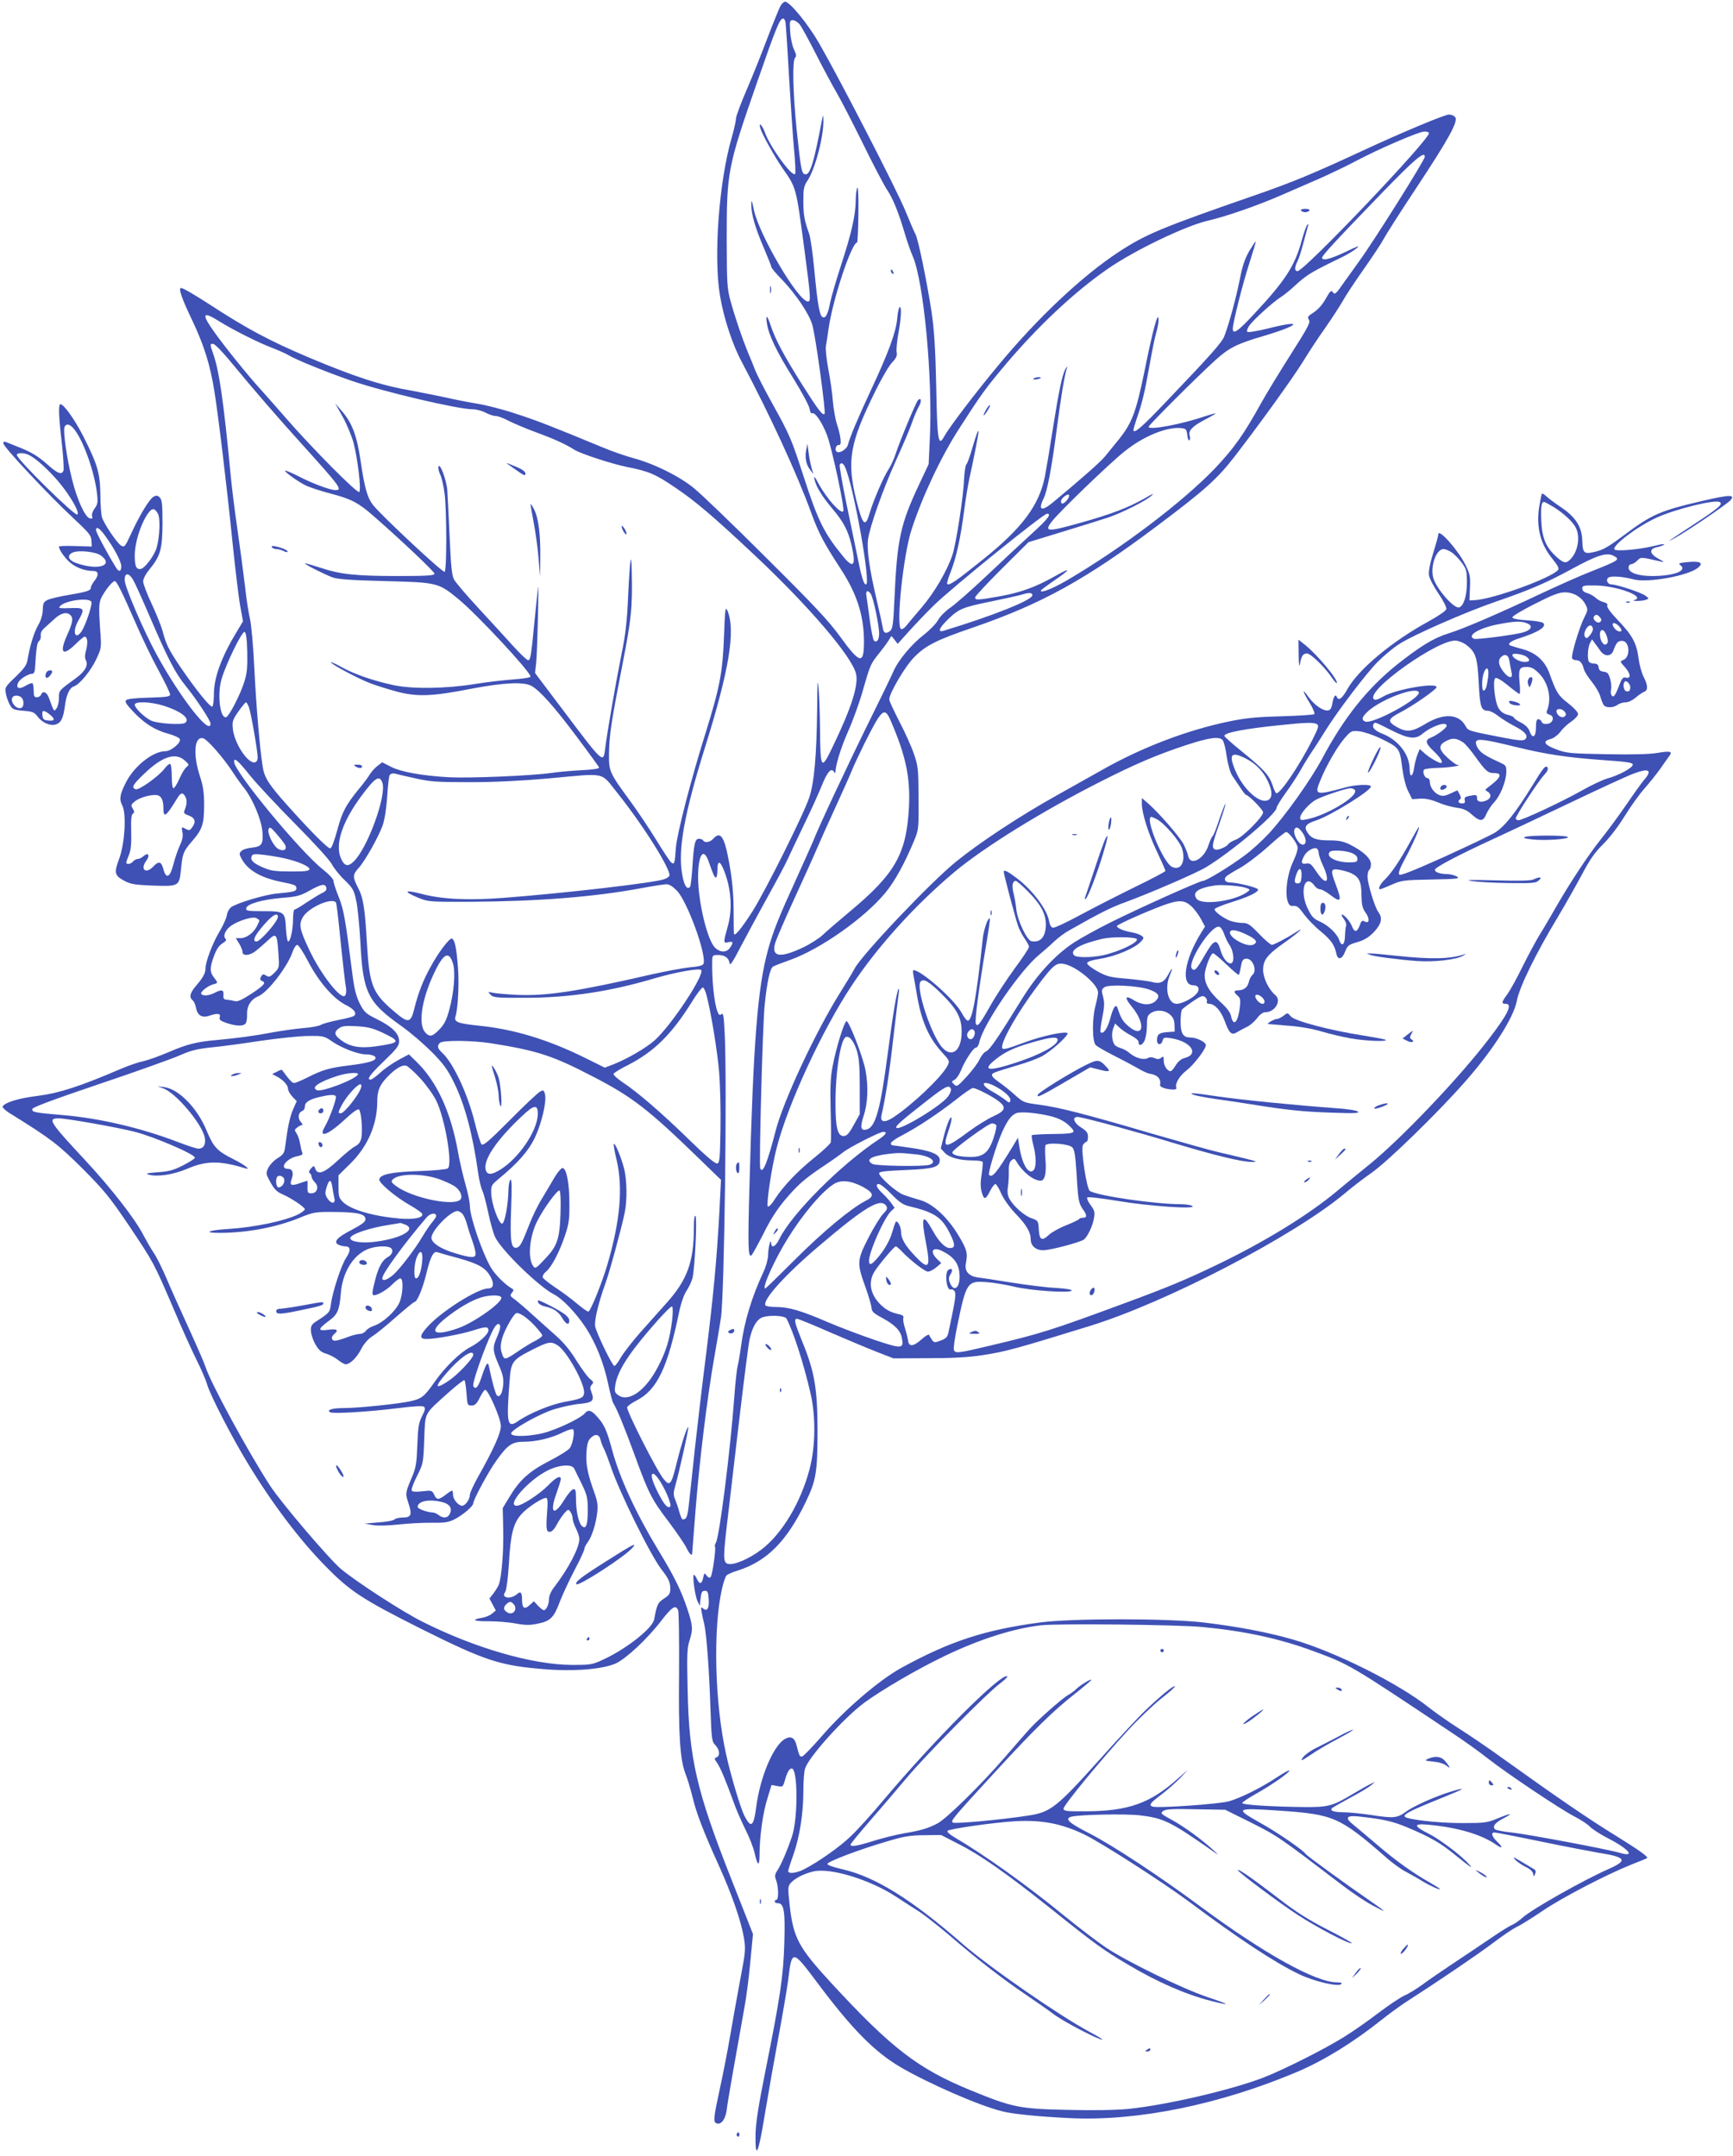<?xml version="1.0" standalone="no"?>
<!DOCTYPE svg PUBLIC "-//W3C//DTD SVG 20010904//EN"
 "http://www.w3.org/TR/2001/REC-SVG-20010904/DTD/svg10.dtd">
<svg version="1.0" xmlns="http://www.w3.org/2000/svg"
 width="1029pt" height="1280pt" viewBox="0 0 1029 1280"
 preserveAspectRatio="xMidYMid meet">
<g transform="translate(0,1280) scale(0.1,-0.1)"
fill="#3f51b5" stroke="none">
<path d="M4636 12768 c-8 -13 -42 -97 -77 -188 -34 -91 -90 -231 -125 -312
-35 -81 -64 -158 -64 -172 0 -13 -11 -63 -25 -112 -76 -261 -109 -708 -70
-939 22 -133 74 -291 130 -395 167 -315 328 -664 411 -893 45 -123 75 -180
174 -332 98 -149 140 -281 140 -434 0 -138 -23 -134 -140 27 -69 95 -150 182
-440 470 -195 195 -389 381 -430 414 -87 71 -236 145 -360 178 -47 13 -128 41
-180 63 -302 125 -394 161 -518 201 -75 25 -180 52 -233 60 -54 9 -135 25
-182 36 -47 10 -137 28 -200 40 -186 32 -341 83 -612 197 -236 100 -367 170
-590 315 -96 62 -158 98 -170 98 -17 0 3 -60 65 -189 73 -154 109 -270 134
-431 24 -151 73 -559 106 -885 17 -165 38 -339 47 -387 l16 -87 -35 -58 c-92
-151 -138 -275 -138 -374 0 -37 -4 -70 -9 -74 -12 -7 -98 100 -188 232 -71
105 -88 139 -108 218 -8 28 -36 99 -64 159 -28 59 -51 120 -51 134 0 14 15 44
35 68 68 83 79 122 80 276 0 114 -3 140 -16 154 -13 13 -21 14 -37 5 -25 -13
-86 -115 -136 -225 -33 -72 -37 -76 -56 -66 -23 12 -103 130 -115 170 -4 14
-9 75 -9 135 -2 128 -17 177 -102 346 -51 99 -115 189 -135 189 -13 0 -11 -67
8 -231 9 -80 13 -154 10 -163 -11 -27 -33 -19 -94 35 -60 53 -97 75 -179 107
-27 11 -57 23 -67 27 -12 5 -17 3 -17 -8 0 -20 271 -309 414 -442 94 -88 108
-104 109 -135 l2 -35 -97 3 c-54 2 -98 0 -98 -3 0 -18 33 -66 64 -93 36 -32
90 -52 139 -52 33 0 36 -23 7 -60 -11 -14 -20 -30 -20 -37 0 -19 -19 -26 -125
-44 -56 -9 -115 -23 -131 -30 -25 -13 -29 -20 -30 -60 -1 -30 -11 -63 -27 -90
-25 -43 -50 -125 -63 -204 -5 -32 -18 -52 -71 -103 -63 -60 -65 -64 -58 -100
3 -20 14 -50 24 -67 15 -27 23 -30 80 -35 55 -4 65 -9 84 -34 28 -38 78 -59
112 -46 29 11 41 38 51 112 8 64 27 104 53 113 33 10 101 93 133 162 30 64 31
66 23 171 -10 152 -9 168 16 210 26 44 59 82 71 82 11 0 46 -72 123 -248 35
-81 95 -207 134 -278 39 -72 71 -138 71 -147 0 -13 -20 -16 -125 -19 -77 -2
-128 -7 -136 -15 -9 -9 1 -25 41 -67 67 -71 128 -110 208 -132 35 -9 66 -24
70 -32 8 -22 -52 -72 -86 -72 -74 0 -187 -90 -235 -187 -36 -71 -40 -98 -21
-135 26 -50 15 -231 -20 -321 -30 -81 -26 -96 37 -129 35 -18 63 -22 168 -26
152 -5 154 -4 164 100 9 92 14 104 66 164 60 69 71 101 71 213 0 76 -5 112
-26 176 -42 131 -31 238 22 221 25 -8 119 -116 172 -197 20 -31 51 -75 69 -97
52 -66 103 -188 109 -259 6 -76 -3 -89 -64 -96 -25 -2 -53 -11 -61 -20 -13
-13 -13 -18 0 -43 36 -69 112 -114 232 -139 89 -18 95 -21 95 -40 0 -17 -18
-21 -115 -30 -69 -6 -231 -54 -271 -80 -12 -8 -24 -29 -27 -49 -3 -19 -24 -65
-47 -103 -39 -66 -80 -174 -80 -215 0 -26 -16 -55 -57 -102 -36 -43 -41 -67
-19 -85 8 -7 17 -27 20 -46 9 -44 36 -60 78 -46 49 17 70 14 63 -8 -5 -15 3
-22 41 -35 57 -19 98 -20 112 -3 6 7 10 31 9 54 -2 50 23 90 67 108 57 24 177
180 205 268 7 20 19 37 26 37 8 0 37 -45 66 -101 62 -118 149 -219 221 -255
50 -25 68 -48 51 -65 -5 -5 -47 -16 -94 -25 -46 -9 -93 -22 -104 -29 -11 -7
-59 -16 -105 -19 -47 -4 -130 -16 -185 -26 -104 -20 -210 -34 -330 -45 -116
-10 -175 -25 -282 -71 -56 -24 -123 -48 -150 -54 -26 -5 -86 -25 -133 -45
-244 -105 -369 -145 -493 -161 -114 -14 -196 -38 -211 -63 -4 -6 17 -26 54
-48 232 -144 276 -178 421 -322 128 -129 160 -168 273 -335 148 -221 149 -222
266 -495 48 -114 111 -253 138 -307 28 -55 55 -120 62 -144 15 -57 145 -310
240 -466 144 -238 309 -457 463 -613 147 -150 218 -196 568 -372 379 -189 467
-218 727 -239 181 -15 350 -1 429 34 62 29 189 148 270 254 64 83 86 97 100
60 4 -13 6 -178 5 -368 -4 -374 6 -518 38 -601 12 -29 30 -91 42 -138 22 -95
68 -213 158 -411 74 -164 128 -318 146 -419 12 -73 12 -83 -22 -261 -19 -102
-46 -252 -60 -335 -14 -82 -41 -221 -60 -307 -38 -177 -40 -196 -19 -205 27
-10 53 25 60 80 5 46 46 279 105 607 11 58 27 180 35 271 l16 166 -130 330
c-205 519 -250 713 -258 1120 -5 206 -3 250 11 292 22 68 20 90 -14 192 -36
107 -76 189 -171 345 -132 218 -229 427 -274 594 -29 108 -45 147 -80 188 -41
49 -61 57 -82 31 -23 -26 -128 -79 -218 -109 -83 -28 -220 -35 -220 -11 0 22
166 116 256 144 46 14 115 29 152 32 76 7 88 19 69 69 -10 24 -9 33 2 45 12
12 11 17 -13 36 -15 13 -50 62 -79 108 -34 56 -74 105 -118 144 -36 32 -101
90 -143 128 -42 39 -90 79 -106 91 -27 19 -28 23 -15 39 12 15 12 18 -4 27
-37 21 -98 82 -121 122 -52 89 -125 302 -125 366 0 20 -11 75 -25 124 -14 48
-35 138 -46 199 -42 235 -125 416 -247 534 l-44 43 -60 -32 c-33 -18 -82 -51
-108 -75 -26 -24 -53 -43 -59 -43 -26 0 -5 29 79 110 76 73 90 91 90 118 0 45
-41 86 -130 130 -69 34 -77 42 -104 94 -21 43 -32 85 -43 170 -43 338 -52 388
-82 463 -17 42 -31 85 -31 95 0 11 -27 40 -64 69 -137 109 -526 581 -526 638
0 28 22 9 96 -83 42 -52 164 -182 270 -289 112 -113 202 -212 215 -237 12 -23
46 -66 76 -94 48 -47 55 -59 68 -121 9 -37 19 -149 25 -248 15 -298 43 -355
242 -496 54 -38 135 -108 182 -155 68 -69 93 -103 130 -178 65 -130 113 -310
145 -539 6 -43 17 -90 25 -105 7 -15 23 -74 35 -132 12 -57 30 -122 41 -145
39 -80 258 -293 349 -340 51 -26 133 -112 190 -199 60 -93 106 -208 133 -336
11 -52 24 -102 29 -110 25 -41 62 -132 124 -300 86 -237 104 -272 207 -407 46
-62 93 -130 104 -153 17 -36 34 -52 34 -32 0 4 9 120 20 257 24 299 69 665
111 905 17 96 35 203 40 238 20 133 37 1405 22 1684 -5 105 -8 126 -19 117
-11 -9 -16 -5 -24 15 -20 54 -34 191 -31 309 1 24 5 27 34 27 40 0 65 -17 69
-49 2 -18 19 7 67 100 36 68 107 200 159 294 52 93 107 196 122 230 15 33 59
125 97 205 39 80 85 182 103 227 33 81 55 106 72 81 4 -7 8 -10 8 -7 1 46 32
147 75 245 30 66 70 179 90 250 42 147 45 153 94 214 20 25 45 58 55 74 l19
30 19 -23 18 -24 62 69 c34 38 102 110 152 159 102 101 651 545 673 545 29 0
5 -32 -89 -117 -53 -48 -173 -160 -265 -247 -92 -87 -191 -174 -219 -193 -28
-19 -61 -51 -73 -73 -12 -22 -49 -60 -82 -86 -77 -59 -156 -154 -186 -224 -13
-30 -75 -158 -138 -285 -114 -230 -311 -649 -335 -715 -8 -19 -55 -125 -105
-235 -101 -221 -134 -303 -165 -415 -62 -227 -87 -545 -110 -1403 -10 -357 -8
-423 11 -411 5 3 37 60 71 127 41 84 82 147 129 203 77 91 117 126 234 204 44
29 93 64 109 77 35 29 219 123 241 123 26 0 16 -16 -27 -45 -224 -148 -518
-442 -591 -592 -21 -44 -46 -57 -48 -25 -1 37 -18 -23 -18 -68 -1 -26 -12 -68
-27 -100 -71 -153 -114 -293 -134 -443 -6 -45 -15 -98 -20 -117 -5 -19 -14
-102 -20 -185 -23 -312 -87 -822 -109 -864 -6 -10 -8 -20 -6 -23 8 -8 -15
-172 -26 -182 -5 -6 -14 -3 -23 9 -13 18 -14 17 -21 -13 -8 -38 -21 -41 -37
-7 -6 14 -14 25 -18 25 -10 0 6 -123 21 -155 l14 -29 5 44 c4 37 9 45 25 45
17 0 20 -8 23 -49 4 -55 -9 -76 -33 -56 -13 11 -14 8 -9 -21 3 -19 10 -50 15
-69 14 -59 30 -275 37 -492 7 -196 8 -208 30 -230 26 -28 29 -63 6 -72 -14 -5
-13 -9 4 -33 20 -29 51 -103 98 -233 14 -41 46 -113 69 -160 24 -47 49 -111
56 -143 17 -78 29 -81 29 -7 0 104 20 250 47 333 l24 79 34 -6 c33 -7 34 -6
46 36 13 46 26 68 40 68 37 0 38 -298 1 -405 -28 -83 -64 -167 -86 -200 -16
-24 -17 -34 -7 -60 14 -39 15 -115 1 -115 -5 0 -10 -4 -10 -10 0 -5 8 -10 19
-10 36 0 44 -47 38 -238 -6 -198 -24 -318 -114 -767 -41 -204 -56 -304 -57
-370 -2 -155 17 -115 55 120 20 121 57 330 82 465 25 135 51 286 57 335 22
182 24 182 173 -17 205 -274 339 -411 497 -503 165 -96 462 -226 599 -260 65
-17 218 -32 406 -41 402 -19 890 81 1350 276 157 67 329 173 495 305 47 38
117 88 155 113 201 129 421 279 510 346 55 42 119 85 142 96 24 11 92 54 153
95 114 78 382 217 530 276 47 18 87 35 89 36 11 7 -37 42 -185 134 -163 100
-352 230 -659 450 -88 64 -210 147 -272 186 -61 39 -142 96 -180 126 -175 140
-556 331 -807 403 -144 42 -329 77 -531 101 -212 25 -783 25 -970 0 -329 -44
-536 -112 -824 -270 -130 -72 -332 -244 -468 -401 -59 -68 -114 -125 -121
-125 -14 -1 -16 3 -32 65 -11 46 -33 59 -68 40 -69 -37 -149 -226 -172 -406
-15 -116 -31 -127 -70 -51 -23 46 -82 242 -109 367 -67 300 -78 740 -25 977 9
40 21 77 28 83 6 7 36 20 66 29 175 56 292 174 405 409 61 127 69 176 69 421
0 248 -17 351 -90 528 -46 114 -52 137 -31 137 6 0 95 -36 197 -81 102 -44
228 -97 280 -117 l95 -37 205 1 c146 0 239 5 324 18 137 21 199 38 636 173
455 140 1211 534 1513 786 42 36 114 91 160 123 97 68 391 354 554 539 167
189 290 382 309 481 15 83 113 283 249 508 40 67 101 175 136 240 49 93 78
135 129 185 39 39 91 107 127 166 34 55 86 128 117 163 30 34 74 89 98 123 24
34 47 68 53 75 16 23 -2 26 -72 14 -46 -8 -144 -11 -303 -8 -218 4 -240 6
-300 29 -72 27 -83 48 -34 61 18 4 43 23 59 43 14 20 44 47 66 62 21 14 39 34
39 44 0 10 -25 37 -58 63 -59 45 -71 63 -112 178 -27 74 -80 122 -157 143 -32
9 -64 18 -71 21 -26 8 -6 27 48 44 116 37 165 69 143 91 -6 6 -50 14 -97 16
-58 4 -86 10 -86 18 0 7 60 43 134 80 106 54 143 68 178 68 52 0 100 -28 123
-74 14 -27 14 -32 -9 -77 -30 -60 -80 -228 -71 -242 3 -5 14 -10 24 -10 22 0
36 -16 45 -51 3 -15 24 -48 46 -75 22 -27 46 -67 52 -89 6 -22 16 -46 21 -52
13 -17 57 -16 81 2 11 8 32 15 48 15 16 0 41 12 60 28 18 16 41 31 51 35 23 8
22 39 -4 89 -12 23 -25 72 -30 110 -11 89 -38 138 -122 225 -43 45 -67 78 -64
87 4 9 -3 16 -21 21 -15 3 -37 15 -48 26 -12 11 -34 23 -50 28 -19 5 -29 14
-29 27 0 17 7 19 80 18 131 -3 302 -68 228 -87 -10 -3 -2 -5 17 -5 19 0 44 3
54 7 18 7 18 8 -5 25 -27 19 -169 66 -200 66 -24 0 -37 29 -18 41 16 11 85 6
149 -11 84 -22 323 21 382 69 35 29 14 41 -60 34 -52 -5 -59 -8 -45 -18 45
-33 -36 -65 -168 -65 -83 0 -139 20 -139 49 0 12 7 21 15 21 8 0 25 10 36 21
23 23 19 23 149 -7 14 -4 5 4 -20 17 -56 30 -61 60 -12 70 19 4 38 11 43 16 5
5 -21 2 -58 -8 -89 -22 -229 -34 -237 -21 -14 23 134 135 249 188 110 51 349
110 376 93 21 -12 -4 -34 -147 -128 -172 -113 -178 -117 -119 -85 70 38 307
199 329 223 32 36 -2 35 -170 -4 -245 -57 -298 -80 -458 -200 -103 -77 -129
-91 -184 -103 -56 -13 -65 -4 -67 67 -2 83 -39 140 -124 198 -36 24 -75 53
-88 65 -12 12 -25 19 -28 17 -2 -3 -9 -38 -16 -79 -18 -120 7 -220 78 -307 33
-41 42 -58 34 -67 -40 -48 -382 -172 -491 -179 l-35 -2 3 75 c3 66 0 82 -26
135 -44 89 -162 222 -162 182 0 -8 -14 -59 -31 -113 -20 -66 -28 -110 -24
-131 3 -18 28 -66 56 -107 28 -41 49 -82 47 -92 -2 -10 -45 -40 -103 -72 -219
-119 -418 -285 -485 -404 -31 -56 -53 -72 -63 -45 -7 19 -20 0 -26 -40 -5 -28
-12 -39 -26 -41 -29 -4 -80 31 -115 79 -41 58 -38 37 6 -34 20 -32 32 -62 28
-67 -5 -4 -94 -10 -199 -13 -152 -4 -215 -11 -315 -32 -242 -51 -503 -150
-735 -280 -60 -34 -189 -106 -285 -160 -215 -120 -450 -275 -591 -389 -150
-120 -562 -555 -605 -637 -9 -18 -49 -84 -89 -148 -143 -229 -335 -640 -380
-816 -49 -191 -77 -258 -91 -222 -8 22 14 845 26 967 14 139 32 221 50 231 8
5 57 24 108 42 179 66 435 247 557 394 57 68 116 176 171 308 29 69 29 73 28
255 -1 174 -2 190 -28 265 -15 44 -54 131 -87 193 -32 63 -59 120 -59 129 0
37 96 200 150 253 67 68 133 101 347 174 409 141 670 285 1098 607 280 210
352 275 456 409 149 193 343 462 405 562 31 51 91 143 134 203 42 61 89 133
104 160 15 28 70 111 122 185 52 74 106 155 119 180 13 25 100 162 195 305
195 295 250 396 230 420 -7 8 -23 15 -36 15 -26 0 -279 -106 -514 -215 -295
-137 -416 -187 -638 -264 -554 -192 -647 -231 -805 -334 -218 -142 -483 -391
-716 -672 -141 -169 -294 -371 -324 -425 -36 -66 -42 -30 -48 293 -5 232 -12
336 -28 447 -28 181 -78 425 -95 459 -8 14 -35 78 -61 141 -49 120 -386 775
-509 989 -67 117 -176 251 -205 251 -6 0 -17 -10 -25 -22z m28 -100 c2 -13 12
-158 21 -323 10 -165 23 -361 30 -435 7 -74 10 -138 6 -143 -18 -19 -149 161
-179 246 -17 46 -40 68 -27 25 11 -37 84 -168 131 -236 83 -119 80 -109 129
-474 39 -296 41 -318 22 -318 -57 0 -290 396 -321 545 -12 58 -15 63 -15 31
-1 -55 23 -139 74 -257 24 -57 45 -109 45 -114 0 -6 28 -40 63 -75 82 -86 161
-202 180 -268 19 -61 82 -521 73 -529 -11 -12 -36 20 -134 175 -107 170 -159
267 -186 350 -21 63 -31 68 -22 10 11 -69 57 -165 155 -322 51 -82 95 -164 98
-183 3 -18 9 -30 14 -27 17 10 59 -50 89 -128 30 -78 108 -443 97 -454 -16
-16 -97 74 -147 165 -22 42 -29 48 -24 26 9 -44 46 -104 108 -177 64 -76 91
-127 111 -210 29 -124 15 -149 -46 -75 -115 140 -151 211 -237 477 -74 227
-80 242 -185 432 -47 84 -94 176 -104 203 -11 28 -30 75 -43 105 -34 84 -77
210 -102 302 -21 77 -22 103 -23 368 0 401 5 427 181 933 112 323 134 377 154
377 5 0 12 -10 14 -22z m85 -14 c12 -15 55 -95 97 -177 42 -83 97 -185 121
-226 25 -42 94 -177 155 -300 60 -123 125 -247 144 -276 37 -55 70 -137 109
-270 13 -44 33 -100 44 -125 66 -150 120 -727 102 -1085 l-7 -151 -56 -119
c-112 -238 -131 -326 -147 -679 -7 -157 -11 -181 -27 -193 -24 -18 -38 -12
-42 18 -2 13 -18 89 -37 169 -43 183 -59 299 -51 357 10 76 90 301 166 469 40
88 83 188 95 224 12 36 31 79 41 97 18 30 14 57 -5 37 -12 -11 -107 -240 -132
-316 -10 -32 -30 -75 -44 -96 -30 -46 -88 -181 -111 -257 -25 -90 -42 -75 -78
70 -60 241 -42 342 115 660 35 71 78 144 96 163 25 26 31 40 27 61 -3 14 2 64
10 110 17 91 21 165 7 157 -4 -3 -11 -34 -14 -70 -7 -79 -54 -206 -157 -425
-79 -170 -124 -277 -135 -321 -7 -28 -53 -56 -68 -41 -13 13 -1 42 15 39 17
-4 11 51 -12 122 -10 30 -21 93 -25 140 -3 47 -16 132 -27 190 -11 58 -17 118
-14 135 3 16 10 64 16 105 25 174 137 510 169 510 3 0 7 78 8 173 1 102 -2
164 -7 152 -5 -11 -9 -45 -9 -77 -1 -87 -26 -195 -85 -376 -30 -92 -60 -195
-67 -229 -13 -70 -28 -97 -46 -85 -17 11 -29 78 -48 281 -9 96 -23 193 -31
215 -27 73 -34 110 -34 194 0 71 3 88 25 120 46 70 97 265 94 361 -1 33 -2 32
-11 -14 -44 -234 -67 -310 -94 -310 -24 0 -28 21 -54 267 -22 221 -26 408 -9
425 9 9 7 21 -7 50 -10 21 -20 68 -22 106 -4 62 -3 67 16 67 11 0 30 -12 41
-26z m3736 -643 c16 -26 -740 -821 -781 -821 -18 0 -18 23 0 59 8 15 24 64 35
108 12 45 24 90 27 100 5 12 4 15 -4 8 -5 -5 -20 -46 -32 -90 -41 -153 -97
-240 -286 -442 -93 -100 -124 -122 -124 -85 0 36 60 272 99 392 22 68 39 125
37 127 -1 1 -18 -24 -38 -57 -26 -45 -41 -88 -57 -171 -24 -120 -69 -281 -93
-339 -17 -38 -82 -111 -341 -382 -150 -158 -197 -198 -197 -170 0 5 9 35 20
68 32 90 49 164 76 318 14 78 31 163 39 190 8 27 15 63 14 80 -2 55 -36 -71
-83 -306 -51 -247 -74 -310 -156 -411 -30 -37 -66 -81 -79 -97 -20 -27 -153
-144 -308 -272 -68 -57 -91 -48 -57 21 23 45 49 186 79 416 25 192 46 317 60
360 4 13 1 11 -8 -5 -20 -34 -40 -131 -77 -365 -17 -110 -38 -234 -46 -275
-34 -170 -134 -305 -369 -493 -159 -128 -200 -156 -211 -144 -3 3 6 35 21 72
33 83 59 203 80 365 9 69 23 154 31 190 17 73 54 260 54 274 0 22 -10 -5 -35
-88 -14 -49 -30 -96 -37 -103 -6 -8 -12 -49 -14 -91 -3 -97 -47 -381 -69 -447
-32 -95 -105 -220 -181 -310 -42 -49 -85 -100 -95 -113 -11 -13 -24 -20 -29
-17 -31 19 14 442 62 589 65 200 175 433 283 601 133 207 157 240 281 387 191
225 403 424 599 560 156 109 461 256 598 288 108 25 284 86 430 149 64 28 168
73 230 100 61 27 162 75 222 107 128 68 370 173 402 173 12 1 24 -3 28 -8z
m-25 -142 c0 -19 -301 -498 -389 -619 -26 -36 -69 -96 -96 -134 -42 -61 -50
-67 -60 -52 -11 15 -16 10 -44 -39 -19 -34 -46 -64 -71 -80 -35 -22 -38 -28
-28 -44 10 -16 -6 -45 -109 -207 -66 -104 -144 -232 -173 -284 -103 -187 -163
-272 -279 -394 -193 -200 -548 -469 -873 -660 -86 -50 -158 -79 -158 -63 0 4
33 28 73 56 102 68 113 88 20 35 -121 -69 -209 -101 -335 -124 -136 -24 -148
-24 -148 -7 0 7 71 83 158 170 l159 158 209 64 c115 35 236 73 269 84 82 29
214 95 250 126 22 19 13 16 -35 -12 -100 -57 -199 -95 -388 -148 -196 -55
-216 -54 -163 13 46 58 338 340 426 410 113 92 255 150 340 140 27 -3 31 -7
35 -43 3 -23 8 -35 13 -28 4 6 4 18 1 26 -10 28 15 56 86 93 39 20 69 38 68
40 -2 1 -28 -6 -58 -16 -147 -50 -340 -86 -340 -64 0 10 296 305 398 397 80
72 127 96 281 141 220 65 246 100 35 47 -68 -17 -123 -26 -128 -21 -5 5 1 21
13 38 24 34 141 140 186 168 17 10 60 45 96 79 61 55 93 74 269 159 30 15 69
38 85 52 23 19 8 14 -64 -21 -91 -43 -141 -56 -141 -35 0 13 86 106 359 388
193 199 251 248 251 211z m-7156 -978 c80 -50 233 -127 316 -158 36 -14 79
-33 95 -43 41 -25 225 -100 370 -150 188 -65 634 -170 721 -170 22 0 56 -9 77
-20 20 -11 48 -20 61 -20 13 0 47 -13 77 -29 30 -15 105 -47 168 -70 101 -37
175 -71 221 -101 35 -23 222 -84 310 -102 132 -26 170 -42 285 -120 123 -82
233 -176 483 -411 315 -297 565 -589 594 -694 18 -65 -24 -201 -137 -435 -69
-145 -74 -138 -76 105 -1 95 -5 206 -9 247 -5 56 -7 25 -8 -126 -3 -275 -17
-441 -47 -529 -33 -100 -258 -550 -337 -676 -65 -101 -106 -152 -110 -133 -1
5 -2 70 -2 144 -1 95 -8 175 -25 270 -29 163 -52 199 -96 150 -19 -21 -50 -26
-60 -10 -3 6 -15 10 -25 10 -23 0 -30 -28 -39 -171 -4 -60 -10 -112 -14 -115
-18 -19 -36 10 -47 78 -25 146 14 360 136 750 144 460 183 696 133 813 -12 27
-14 9 -20 -150 -8 -215 -24 -302 -109 -575 -87 -276 -171 -603 -177 -685 -6
-92 -9 -101 -28 -85 -8 6 -48 67 -89 134 -42 68 -110 170 -152 227 -126 172
-129 179 -128 284 2 114 13 186 79 525 54 277 61 341 56 559 -2 131 -11 70
-21 -141 -7 -163 -16 -236 -40 -354 -30 -148 -83 -451 -96 -552 -12 -97 -6
-103 -251 222 l-166 220 7 65 c7 74 17 496 10 441 -2 -19 -11 -107 -20 -195
-20 -208 -24 -235 -38 -235 -7 0 -46 37 -87 82 -41 46 -134 147 -206 225 -73
79 -140 157 -148 174 -12 23 -18 84 -25 247 -5 119 -12 245 -14 280 -5 65 -46
171 -53 140 -2 -9 3 -30 11 -46 8 -16 20 -67 26 -113 13 -109 13 -456 0 -464
-11 -7 -371 330 -422 393 -37 45 -53 103 -77 267 -23 154 -51 226 -116 300
l-35 40 44 -78 c24 -43 53 -113 65 -155 25 -97 47 -280 34 -293 -11 -11 -276
256 -433 436 -57 66 -128 146 -157 178 -72 79 -202 240 -268 332 -82 114 -74
131 29 66z m59 -231 c159 -192 282 -334 425 -492 233 -258 248 -278 204 -278
-31 0 -136 39 -217 81 -43 22 -80 37 -82 35 -6 -6 72 -63 120 -87 21 -11 88
-33 148 -49 124 -32 167 -55 255 -132 172 -150 364 -333 364 -344 0 -11 -42
-14 -219 -14 -251 0 -341 10 -461 50 -47 15 -87 27 -89 25 -4 -5 111 -63 163
-83 31 -11 106 -17 311 -22 312 -8 318 -9 437 -107 110 -90 428 -432 428 -460
0 -6 -46 -13 -102 -17 -57 -4 -161 -16 -233 -28 -170 -27 -369 -30 -482 -5
-116 25 -228 64 -301 104 -35 20 -65 33 -67 31 -7 -7 153 -93 229 -123 38 -15
113 -38 165 -52 120 -31 206 -28 441 18 190 36 309 42 355 17 51 -28 137 -125
270 -303 70 -93 129 -175 132 -181 3 -8 -30 -13 -104 -17 -59 -3 -139 -10
-178 -16 -119 -17 -484 -32 -605 -26 -162 9 -286 31 -348 62 l-53 27 -27 -21
c-15 -11 -36 -34 -47 -52 -11 -18 -39 -56 -63 -84 -78 -96 -100 -136 -129
-244 -15 -58 -34 -108 -41 -110 -12 -5 -115 98 -257 257 -109 122 -135 163
-145 226 -18 115 -39 362 -50 589 -6 127 -18 256 -25 287 -8 32 -22 120 -30
195 -9 76 -29 228 -45 338 -16 110 -34 254 -40 320 -41 431 -68 623 -104 724
-20 55 -20 63 1 59 10 -2 53 -46 96 -98z m-919 -413 c54 -70 118 -254 132
-377 6 -53 4 -65 -15 -90 -12 -17 -18 -36 -14 -45 4 -13 1 -16 -13 -13 -28 5
-77 112 -107 235 -31 124 -53 283 -44 307 10 25 34 19 61 -17z m-271 -149 c43
-22 111 -84 172 -155 71 -83 131 -188 114 -198 -15 -10 -359 328 -359 354 0
14 45 14 73 -1z m4845 -72 c50 -111 155 -696 124 -696 -13 0 -26 39 -52 170
-12 58 -41 201 -66 319 -24 117 -41 218 -38 222 9 15 20 10 32 -15z m1316
-197 c-20 -23 -34 -25 -34 -5 0 19 44 50 48 36 2 -6 -4 -20 -14 -31z m2892
-40 c60 -38 111 -85 130 -121 28 -53 14 -140 -28 -185 -28 -30 -41 -29 -83 8
-64 57 -88 111 -93 210 -4 88 0 119 16 119 4 0 30 -14 58 -31z m-8288 -40 c15
-27 10 -139 -8 -201 -13 -46 -70 -122 -94 -126 -26 -5 -36 15 -36 79 0 83 43
210 88 262 19 22 33 18 50 -14z m-313 -131 c54 -74 95 -152 95 -180 0 -34 -15
-36 -33 -5 -56 91 -117 207 -117 220 0 25 22 11 55 -35z m7997 -99 c16 -12 43
-40 59 -62 26 -36 29 -48 29 -114 0 -78 -18 -139 -45 -149 -30 -12 -137 111
-155 176 -18 69 18 170 61 170 12 0 34 -10 51 -21z m-8023 -17 c81 -60 -18
-91 -146 -45 -49 17 -58 47 -20 63 35 15 136 4 166 -18z m8982 -2 c41 -22 35
-26 -141 -96 -52 -20 -180 -77 -285 -126 -260 -123 -465 -211 -555 -239 -88
-27 -167 -76 -305 -185 -177 -142 -316 -316 -445 -559 -68 -127 -223 -345
-318 -446 -40 -43 -104 -101 -143 -129 -84 -63 -227 -150 -246 -150 -19 0
-369 -157 -546 -245 -81 -40 -180 -95 -220 -121 -110 -72 -220 -191 -307 -332
-143 -232 -192 -303 -214 -314 -13 -5 -30 -27 -40 -48 -9 -21 -43 -66 -75
-101 -55 -60 -60 -63 -76 -47 -16 15 -16 17 3 27 11 6 27 30 37 53 23 60 75
138 90 138 7 0 17 15 20 33 23 106 244 428 356 519 22 18 61 52 85 75 25 24
64 53 87 66 194 110 255 140 338 170 147 54 420 172 480 208 151 91 419 317
419 353 0 7 24 47 53 87 30 41 71 103 91 139 20 36 51 86 69 112 18 26 51 78
75 117 69 112 246 346 314 413 35 35 90 81 123 102 77 52 401 194 580 255 196
67 299 112 439 188 159 87 215 105 257 83z m-8791 -142 c11 -18 56 -118 101
-223 104 -242 149 -331 212 -408 64 -79 147 -205 147 -223 0 -76 -176 148
-318 406 -78 142 -192 407 -192 447 0 43 24 44 50 1z m4379 -82 c15 -18 51
-187 51 -238 0 -38 -15 -57 -31 -41 -5 5 -16 58 -24 118 -8 61 -17 125 -20
143 -6 34 5 42 24 18z m961 -10 c0 -29 -237 -123 -527 -211 -38 -11 -27 16 25
67 65 63 86 72 257 107 83 17 164 35 180 40 45 14 65 13 65 -3z m-5587 -40 c6
-16 -34 -136 -57 -172 -39 -59 -59 -8 -23 57 41 72 38 81 -30 79 -84 -3 -89
-2 -75 13 34 33 174 51 185 23z m-125 -78 c18 -18 15 -42 -19 -118 -48 -107
-28 -130 49 -55 25 25 50 45 54 45 17 0 21 -34 10 -77 -9 -31 -9 -50 -2 -64
16 -28 -6 -67 -60 -106 -102 -74 -100 -72 -100 -117 0 -23 -6 -51 -14 -61 -16
-22 -14 -25 -46 63 -13 34 -37 43 -46 17 -4 -8 -15 -15 -25 -15 -15 0 -19 7
-19 38 0 21 -3 42 -7 45 -3 4 -21 -3 -40 -14 -40 -25 -62 -15 -44 20 12 22 60
51 84 51 8 0 14 12 15 33 7 119 12 152 24 161 7 6 12 21 10 33 -2 14 6 30 20
43 13 11 40 36 61 55 39 36 74 44 95 23z m9082 -13 c10 -12 10 -19 2 -27 -15
-15 -48 14 -38 31 10 15 21 14 36 -4z m-435 -35 c42 -16 28 -43 -30 -57 -67
-16 -267 -41 -282 -36 -49 19 34 67 151 88 89 17 128 18 161 5z m550 -20 c10
-11 15 -23 12 -26 -10 -10 -35 3 -47 25 -15 28 10 29 35 1z m-157 -12 c2 -8
-6 -26 -17 -39 -17 -20 -22 -22 -30 -10 -6 10 -5 24 5 44 16 29 37 32 42 5z
m82 -44 c9 -27 9 -39 0 -47 -16 -16 -40 17 -40 55 0 40 26 35 40 -8z m-8072
-94 c2 -93 -1 -127 -18 -180 -23 -74 -89 -202 -107 -208 -36 -11 -54 134 -28
224 25 89 122 287 137 282 9 -3 14 -37 16 -118z m7236 43 c58 -44 68 -73 76
-223 7 -146 14 -170 55 -170 12 0 40 -14 61 -31 22 -17 65 -44 96 -60 64 -32
86 -60 63 -79 -11 -9 -38 -7 -122 9 -221 43 -214 41 -232 72 -40 72 -131 76
-239 10 -78 -47 -110 -50 -167 -18 -59 33 -56 48 17 86 75 38 218 138 218 151
0 30 -245 -13 -316 -55 -33 -19 -49 -24 -57 -16 -50 50 391 362 490 347 18 -2
43 -13 57 -23z m799 -38 c25 -35 64 -34 77 3 17 46 26 57 51 57 46 0 52 -97 7
-114 -20 -7 -20 -9 12 -44 34 -39 35 -69 2 -60 -15 3 -22 -5 -37 -44 -23 -62
-35 -79 -46 -61 -5 7 -6 22 -3 34 3 12 1 40 -5 62 -10 34 -16 41 -39 44 -19 2
-28 9 -30 26 -2 16 -10 22 -27 22 -13 0 -27 5 -31 12 -10 17 -6 86 7 110 l12
22 16 -22 c9 -11 24 -33 34 -47z m-437 -36 c22 -18 17 -29 -14 -29 -30 0 -72
24 -72 42 0 13 66 4 86 -13z m-103 -26 c3 -21 9 -50 12 -65 10 -40 -17 -37
-49 5 -28 37 -33 66 -14 85 24 24 46 14 51 -25z m175 -71 c57 -57 77 -151 47
-223 -4 -11 0 -18 15 -22 33 -9 23 -51 -13 -55 -18 -2 -29 2 -33 12 -3 9 -12
16 -20 16 -10 0 -14 -14 -14 -50 0 -58 -21 -69 -38 -21 -7 20 -25 37 -51 51
-23 11 -41 24 -41 28 0 5 -17 13 -37 18 -26 6 -43 19 -56 41 -22 39 -35 167
-18 177 7 5 38 -13 74 -43 34 -28 65 -51 69 -51 4 0 5 29 1 64 -8 84 -2 96 42
96 27 0 43 -8 73 -38z m-302 -22 c-8 -59 -15 -80 -27 -80 -12 0 -11 72 1 104
17 46 33 31 26 -24z m844 -60 c0 -22 -9 -30 -26 -23 -14 5 -19 44 -7 56 9 10
33 -13 33 -33z m-1256 -29 c20 -32 -272 -193 -318 -175 -25 10 -19 29 19 63
81 71 279 145 299 112z m-8296 -33 c16 -16 15 -55 -2 -61 -31 -12 -72 43 -49
66 10 11 38 8 51 -5z m843 -48 c105 -33 162 -78 128 -102 -22 -14 -169 -4
-205 15 -40 21 -94 74 -94 93 0 21 95 18 171 -6z m508 -12 c13 -39 51 -260 51
-294 0 -37 -27 -41 -59 -10 -42 40 -81 118 -88 175 -5 47 -3 55 32 106 21 30
42 55 46 55 4 0 12 -15 18 -32z m7811 -23 c10 -12 10 -19 1 -28 -14 -14 -44 2
-49 27 -4 21 31 22 48 1z m-8996 -16 c35 -28 33 -41 -6 -37 -28 2 -34 8 -36
31 -4 32 6 34 42 6z m4996 -41 c90 -209 116 -337 107 -512 -15 -277 -82 -394
-352 -619 -66 -55 -138 -117 -160 -138 -22 -21 -74 -54 -116 -74 -137 -65
-189 -57 -167 23 5 20 57 141 115 267 58 127 118 259 133 295 15 36 64 145
109 243 45 98 91 201 101 227 11 27 43 95 71 152 107 213 121 225 159 136z
m2530 -18 c13 -8 8 -22 -28 -94 -78 -154 -188 -316 -213 -316 -4 0 -15 22 -23
48 -20 59 -51 94 -183 201 -57 46 -103 87 -103 92 0 19 120 42 325 63 163 17
206 18 225 6z m440 -35 c103 -52 145 -57 187 -21 56 46 143 75 143 47 0 -13
-58 -57 -93 -70 -38 -15 -34 -34 18 -83 39 -37 57 -68 40 -68 -14 0 -73 35
-97 58 l-28 25 -14 -34 c-7 -19 -17 -55 -20 -82 -8 -52 -26 -55 -26 -4 0 88
-68 175 -165 212 -42 17 -61 37 -49 56 8 13 5 14 104 -36z m-68 -47 c116 -56
119 -59 133 -170 8 -61 21 -115 36 -145 l24 -48 47 3 c32 2 65 -5 106 -22 32
-14 83 -28 112 -32 40 -5 62 -15 90 -41 49 -43 67 -42 86 5 9 20 29 51 46 69
36 37 70 122 72 178 1 33 -3 41 -24 51 -98 45 -123 61 -141 86 -12 16 -18 36
-15 44 8 20 49 15 237 -31 179 -44 307 -63 519 -78 143 -10 175 -15 175 -27 0
-19 -86 -65 -151 -82 -27 -8 -96 -40 -154 -73 -117 -66 -350 -175 -374 -175
-9 0 -16 5 -16 11 0 15 133 219 167 256 20 21 27 36 22 45 -11 18 -23 4 -97
-117 -96 -155 -161 -236 -218 -270 -27 -16 -163 -81 -302 -144 -178 -80 -256
-111 -263 -104 -8 8 2 36 34 95 44 81 91 188 82 188 -2 0 -25 -39 -51 -87 -60
-110 -113 -189 -153 -227 -27 -26 -41 -56 -26 -56 3 0 34 12 68 27 58 26 72
28 237 31 155 3 172 5 150 18 -14 7 -38 14 -55 14 -46 1 -75 11 -75 26 0 14
145 90 350 184 63 29 261 122 439 207 178 85 353 166 389 179 94 36 116 22 63
-38 -15 -18 -63 -85 -106 -148 -43 -63 -111 -155 -151 -205 -75 -93 -196 -278
-279 -425 -27 -47 -65 -112 -86 -145 -20 -33 -64 -115 -98 -183 -33 -68 -74
-142 -90 -164 -36 -49 -38 -58 -11 -58 43 0 15 -60 -100 -209 -174 -229 -525
-597 -710 -746 -63 -51 -151 -123 -195 -160 -168 -140 -429 -300 -710 -435
-183 -88 -293 -134 -543 -226 -440 -163 -505 -183 -801 -253 -193 -46 -209
-48 -217 -26 -4 9 6 75 21 148 53 256 59 264 178 254 40 -3 110 -15 157 -26
96 -24 333 -40 343 -24 4 6 -30 12 -91 16 -53 2 -173 17 -267 32 -93 15 -185
29 -203 31 -51 8 -76 38 -67 83 12 61 7 80 -42 163 -66 110 -154 192 -231 213
-31 9 -75 23 -97 31 -42 15 -145 106 -145 128 0 10 39 14 156 19 169 7 204 17
204 60 0 33 -52 55 -174 72 -55 8 -104 15 -108 15 -5 0 -8 6 -8 13 0 6 30 28
68 47 89 46 218 132 321 213 46 37 90 67 98 67 19 0 111 -47 151 -77 49 -37
43 -58 -30 -91 -35 -16 -99 -56 -144 -89 -141 -105 -159 -106 -125 -5 12 34
21 69 21 79 -1 31 -26 -26 -46 -104 l-18 -72 23 -25 c27 -29 89 -46 165 -46
30 0 57 -4 60 -8 3 -5 0 -38 -5 -73 -8 -47 -8 -75 0 -107 14 -49 23 -47 51 9
11 21 25 39 30 39 6 0 22 -26 35 -57 15 -33 50 -82 84 -118 66 -68 91 -111 91
-153 0 -40 32 -67 78 -65 48 2 219 48 239 64 22 19 52 82 59 128 6 35 2 46
-21 77 -15 20 -23 39 -19 44 5 5 88 -5 184 -21 184 -31 469 -50 440 -30 -8 6
-38 11 -66 11 -154 0 -499 50 -543 79 -19 12 -54 246 -41 272 6 10 15 19 20
19 6 0 10 13 10 30 0 24 -8 35 -40 55 -49 31 -57 70 -12 62 63 -11 362 -93
562 -154 246 -74 407 -113 465 -112 34 0 29 3 -40 20 -44 11 -116 28 -160 38
-44 10 -222 60 -395 110 -404 119 -556 157 -671 172 -90 12 -93 13 -145 60
-30 27 -72 60 -94 75 -22 15 -40 32 -40 40 0 13 6 15 155 60 50 14 111 37 137
50 54 27 167 128 156 140 -13 12 -147 -16 -248 -53 -124 -46 -140 -49 -140
-30 0 44 94 207 205 356 98 131 115 145 160 138 74 -12 205 -121 205 -170 0
-12 -7 -47 -15 -77 -21 -77 -20 -214 1 -235 9 -9 56 -36 103 -60 48 -24 112
-58 142 -75 29 -18 63 -33 74 -35 47 -6 71 -31 63 -66 -3 -13 31 -26 74 -28
20 -1 26 3 22 13 -8 22 21 70 61 100 43 33 115 127 115 150 0 19 -55 46 -94
46 -41 0 -56 25 -56 93 0 34 4 67 8 72 4 6 33 28 64 49 49 33 60 37 73 26 9
-7 14 -19 11 -27 -3 -8 2 -13 13 -13 33 0 70 -40 92 -100 28 -77 42 -90 77
-67 15 9 41 23 58 31 17 8 43 31 58 50 17 23 35 36 50 36 57 0 97 70 59 101
-39 32 -73 102 -73 150 0 60 25 91 132 166 74 52 126 100 63 58 -53 -34 -130
-75 -143 -75 -7 0 -42 29 -76 65 -54 56 -67 65 -98 65 -19 0 -50 5 -69 11 -43
15 -101 58 -97 71 2 6 50 26 106 43 101 32 152 57 152 74 0 10 -124 41 -164
41 -29 0 -42 16 -27 34 6 7 42 30 81 51 38 21 114 78 167 126 54 49 103 89
110 89 14 0 58 -56 67 -86 4 -13 -5 -46 -26 -90 -50 -107 -53 -269 -4 -263 26
3 36 -4 69 -50 20 -27 64 -73 99 -101 62 -52 81 -79 93 -132 8 -41 34 -35 52
12 14 36 21 41 72 56 41 12 67 27 99 60 45 48 53 83 26 119 -21 28 -64 169
-64 210 0 19 5 37 10 40 6 3 10 19 10 35 0 33 -46 76 -124 115 -38 19 -66 25
-117 25 -81 0 -112 10 -135 46 -24 35 -11 53 52 73 86 29 324 176 324 201 0
15 -89 12 -150 -5 -180 -49 -187 -47 -150 42 36 89 101 201 144 250 38 44 41
45 87 41 26 -3 80 -21 121 -40z m-932 -13 c7 -8 18 -52 24 -98 8 -50 21 -95
33 -113 11 -16 32 -48 48 -71 15 -24 31 -43 34 -43 15 0 101 -88 101 -103 0
-26 -116 -143 -159 -161 -22 -8 -42 -20 -46 -26 -11 -18 -63 -40 -79 -34 -23
9 -20 27 24 153 22 63 39 116 36 118 -2 2 -18 -39 -36 -91 -17 -53 -35 -98
-40 -101 -5 -3 -16 -28 -25 -55 -27 -82 -108 -124 -120 -62 -3 15 -15 45 -26
67 -20 42 -146 187 -211 244 l-38 33 0 -34 c0 -56 38 -177 91 -287 27 -57 49
-107 49 -112 0 -4 -79 -46 -176 -93 -96 -47 -243 -122 -325 -166 -83 -45 -157
-80 -167 -78 -11 2 -19 17 -23 40 -11 67 -98 183 -189 252 -55 42 -80 55 -80
40 0 -16 73 -291 87 -327 9 -23 27 -56 40 -74 12 -17 23 -38 23 -45 0 -7 -38
-65 -85 -128 -46 -63 -112 -163 -145 -222 -64 -113 -77 -128 -86 -105 -7 18
19 214 57 440 17 99 29 181 26 183 -10 10 -36 -65 -42 -121 -36 -340 -62 -485
-88 -485 -7 0 -23 20 -36 45 -41 78 -241 255 -287 255 -4 0 -3 -15 0 -32 4
-18 13 -71 21 -118 26 -153 70 -254 152 -342 43 -47 43 -48 28 -77 -33 -65
-209 -232 -322 -306 -51 -33 -78 -28 -69 13 24 103 48 259 70 457 15 127 29
246 32 265 3 19 3 32 0 29 -11 -11 -35 -155 -66 -393 -42 -320 -71 -425 -121
-441 -38 -12 -44 9 -21 80 25 74 29 175 11 271 -14 77 -99 296 -113 291 -14
-5 -62 -160 -82 -267 -13 -65 -15 -125 -12 -260 3 -96 3 -183 1 -192 -2 -9
-44 -48 -92 -87 -102 -81 -190 -173 -239 -249 -19 -31 -38 -50 -43 -45 -10 10
22 230 52 345 65 257 269 699 446 966 155 234 381 483 613 677 178 148 524
362 866 535 211 107 337 160 507 216 140 46 197 53 217 29z m1428 -13 c12 -8
45 -46 73 -86 61 -85 74 -96 110 -96 53 0 42 -27 -32 -82 -22 -16 -23 -19 -6
-28 23 -14 22 -37 -2 -50 -33 -17 -61 -12 -61 10 0 22 -3 23 -48 14 -23 -5
-28 -10 -25 -25 4 -14 0 -19 -16 -19 -22 0 -28 14 -11 25 6 4 5 14 -3 28 -6
12 -12 23 -13 24 0 1 -18 -7 -41 -18 -31 -15 -46 -17 -66 -10 -31 12 -57 48
-57 78 0 13 -6 23 -14 23 -16 0 -31 34 -21 50 3 5 41 10 83 11 65 1 154 15
114 18 -7 1 -33 20 -58 43 -54 50 -55 75 -4 100 36 18 58 16 98 -10z m-1290
-96 c59 -30 105 -78 131 -136 27 -58 27 -96 1 -110 -49 -26 -148 63 -195 175
-41 97 -25 116 63 71z m-6301 -11 c26 -23 27 -26 11 -39 -10 -7 -29 -38 -43
-70 -14 -31 -29 -56 -35 -56 -6 0 -10 29 -10 69 0 39 -4 72 -9 75 -5 3 -21
-10 -35 -29 -35 -45 -152 -129 -171 -121 -26 10 -17 27 50 91 107 103 186 130
242 80z m1368 -106 c88 -20 126 -23 325 -23 149 0 305 8 464 22 353 32 309 42
411 -85 157 -196 326 -467 309 -494 -3 -6 -17 -14 -30 -19 -55 -21 -589 -83
-957 -111 -208 -16 -366 -8 -485 24 -103 27 -110 14 -14 -25 54 -22 68 -23
307 -22 392 2 727 28 1004 79 74 14 145 25 159 25 16 0 38 -14 62 -39 62 -65
177 -382 157 -433 -3 -10 -28 -17 -79 -21 -40 -4 -143 -23 -228 -42 -439 -101
-622 -129 -795 -122 -66 3 -133 9 -150 13 -29 6 -29 6 -12 -12 16 -17 35 -19
210 -18 255 0 501 37 762 115 123 36 266 62 278 50 24 -24 -171 -322 -274
-416 -48 -44 -162 -111 -246 -144 l-52 -20 -123 61 c-218 107 -417 167 -622
188 -126 13 -151 22 -142 53 16 52 23 198 15 296 -9 116 -19 163 -36 168 -14
5 -80 -82 -126 -167 -46 -83 -74 -157 -96 -245 -22 -91 -36 -93 -120 -21 -129
109 -147 154 -162 401 -12 213 -22 276 -54 336 -32 62 -31 76 3 114 38 40 119
185 144 254 12 35 22 98 27 171 4 63 10 121 15 128 5 8 18 12 30 9 11 -3 66
-16 121 -28z m-195 -25 c28 -72 -87 -390 -170 -469 -35 -34 -56 -28 -77 22
-34 83 10 216 125 370 79 106 105 123 122 77z m5775 -45 c23 -36 -170 -152
-288 -174 -32 -6 -37 -5 -37 11 1 25 57 87 96 107 46 23 175 66 201 67 12 0
25 -5 28 -11z m-6944 -40 c11 -21 9 -46 -6 -82 -6 -13 0 -20 23 -28 38 -13 47
-35 27 -65 -18 -27 -19 -28 -47 -13 -20 11 -21 9 -15 -21 5 -23 1 -46 -15 -79
-11 -25 -29 -75 -38 -111 -20 -80 -43 -92 -60 -31 -12 47 -27 51 -60 16 -44
-47 -80 -17 -41 35 24 33 11 52 -18 26 -10 -9 -25 -16 -33 -16 -9 0 -21 -7
-28 -15 -14 -16 -40 -20 -40 -6 0 5 7 25 16 46 11 27 15 65 13 137 -2 72 1
102 10 107 10 7 10 13 -1 30 -12 20 -10 24 10 41 26 22 83 40 124 40 32 0 48
-24 48 -74 0 -67 14 -58 84 57 20 32 32 34 47 6z m5768 -133 c46 -25 136 -129
150 -175 23 -78 -8 -133 -60 -108 -53 26 -165 297 -122 297 2 0 17 -6 32 -14z
m-5181 -144 c21 -32 3 -50 -33 -34 -30 14 -70 94 -60 120 6 14 13 10 42 -23
19 -22 42 -50 51 -63z m6044 67 c26 -36 28 -74 3 -74 -24 0 -59 64 -49 89 8
21 23 16 46 -15z m98 -123 c0 -11 11 -45 25 -74 47 -101 21 -127 -38 -38 -31
46 -39 53 -61 49 -30 -6 -33 8 -12 46 15 28 54 51 73 44 7 -3 13 -15 13 -27z
m195 0 c24 -10 35 -22 35 -35 0 -18 -6 -21 -50 -21 -80 0 -142 35 -113 63 12
12 93 7 128 -7z m-6336 -32 c84 -19 154 -50 148 -66 -3 -10 -33 -13 -113 -12
-91 0 -118 4 -161 23 -60 26 -78 44 -69 67 5 13 16 15 69 9 34 -4 91 -13 126
-21z m2519 -20 c29 -82 35 -94 43 -94 5 0 9 21 9 46 0 66 20 53 49 -32 34
-101 39 -211 12 -305 -27 -97 -27 -101 4 -93 29 7 31 -2 9 -34 -20 -29 -59
-28 -89 2 -45 45 -99 268 -100 416 0 135 32 184 63 94z m3520 -86 c-2 -35 -7
-43 -23 -43 -21 0 -22 15 -5 61 15 39 31 28 28 -18z m296 17 c46 -22 60 -51
60 -130 1 -57 5 -76 24 -103 27 -37 23 -69 -5 -53 -15 8 -20 4 -29 -22 -14
-41 -31 -45 -45 -10 -11 31 -47 73 -61 73 -5 0 0 -12 11 -26 11 -14 17 -32 14
-40 -3 -8 -6 -35 -7 -61 -1 -53 -19 -67 -34 -25 -13 39 -65 88 -116 111 -35
15 -48 29 -69 72 -54 107 -19 221 41 137 7 -10 21 -18 30 -18 9 0 35 -14 56
-30 71 -54 76 -44 35 65 -30 79 -27 89 23 81 23 -4 56 -13 72 -21z m-1917
-111 c73 -74 102 -129 103 -191 0 -74 -31 -112 -86 -101 -26 5 -81 120 -89
186 -3 31 -11 76 -17 99 -11 45 -6 73 13 73 6 0 41 -30 76 -66z m-4169 23 c2
-11 -7 -21 -25 -29 -15 -7 -56 -32 -91 -55 -35 -24 -67 -43 -73 -43 -5 0 -9
-26 -9 -57 0 -63 -16 -133 -29 -133 -5 0 -10 33 -13 74 -5 103 -8 106 -135
106 -94 0 -104 2 -101 18 5 25 94 51 212 61 90 7 108 12 166 44 69 39 93 43
98 14z m5462 1 c24 -9 24 -10 6 -24 -76 -55 -271 -81 -301 -40 -28 38 9 64
110 79 41 6 153 -3 185 -15z m-5405 -87 c3 -6 12 -76 20 -158 18 -179 34 -319
40 -353 2 -14 0 -32 -5 -40 -21 -34 -144 122 -214 271 -59 124 -64 154 -34
199 39 57 172 113 193 81z m5077 -20 c18 -16 44 -50 58 -76 l25 -46 -23 -37
c-100 -162 -122 -312 -46 -312 32 0 41 -25 18 -51 -25 -28 -87 -59 -118 -59
-50 0 -72 92 -41 167 21 49 18 55 -6 11 -26 -50 -49 -61 -97 -49 -20 6 -88 14
-149 20 -100 8 -120 13 -175 43 -35 19 -63 41 -63 49 0 9 25 18 80 27 89 14
202 62 237 99 22 23 22 25 5 38 -10 7 -35 16 -55 19 -51 9 -93 27 -90 38 4 10
172 85 278 124 88 32 122 31 162 -5z m-5422 -65 c0 -26 -104 -146 -127 -146
-31 0 -6 46 66 123 36 38 61 48 61 23z m-110 -22 c0 -3 -7 -18 -15 -34 -20
-39 -62 -70 -96 -70 l-29 0 20 -32 c11 -18 20 -41 20 -50 0 -25 41 -23 76 4
16 12 48 40 72 62 52 50 57 45 65 -72 6 -87 6 -87 -23 -117 -26 -26 -33 -28
-50 -17 -16 10 -21 9 -30 -7 -7 -14 -6 -20 5 -25 27 -10 16 -24 -62 -76 -55
-36 -84 -49 -98 -44 -11 3 -31 7 -45 8 -21 1 -25 6 -23 29 2 31 -11 34 -53 12
-33 -17 -70 -20 -79 -6 -7 12 40 49 72 57 28 7 28 9 3 41 -25 33 -25 58 1 128
14 38 30 62 50 74 21 13 26 20 17 29 -16 16 3 56 38 78 45 30 126 54 146 43
10 -5 18 -12 18 -15z m5728 -78 c7 -21 21 -50 31 -65 28 -39 33 -111 8 -111
-22 0 -48 35 -61 82 -20 67 -38 61 -91 -31 -50 -87 -61 -99 -77 -83 -33 33
112 259 161 250 9 -2 22 -21 29 -42z m142 -9 c50 -25 60 -41 33 -55 -38 -21
-157 47 -138 78 9 14 45 7 105 -23z m-661 -22 c17 -17 -99 -74 -197 -96 -68
-15 -159 -16 -174 -1 -30 30 35 67 167 98 57 13 190 12 204 -1z m533 -151 c38
-37 71 -64 74 -62 2 3 8 25 12 49 6 34 12 45 29 47 40 6 71 -71 39 -97 -8 -7
-18 -26 -21 -42 -7 -31 -30 -49 -64 -49 -26 0 -27 -11 -2 -32 15 -13 18 -25
13 -64 -10 -95 -39 -124 -53 -55 -5 22 -26 49 -67 86 -69 63 -97 119 -87 174
10 50 36 111 48 111 6 0 41 -30 79 -66z m-4594 11 c18 -51 9 -172 -20 -279
-16 -60 -29 -87 -58 -117 -42 -44 -59 -48 -85 -19 -42 46 -23 186 45 336 59
130 93 153 118 79z m2900 -183 c95 -94 122 -145 122 -228 0 -109 -55 -157
-113 -96 -66 69 -163 363 -130 395 18 18 48 0 121 -71z m1235 23 c57 -20 68
-39 39 -68 -28 -27 -80 -26 -127 3 -54 34 -61 19 -16 -35 88 -107 71 -197 -22
-115 -31 27 -42 46 -61 104 -10 30 -26 6 -45 -65 -15 -56 -41 -93 -56 -77 -3
3 1 42 10 86 13 65 14 88 5 123 -11 38 -10 44 7 57 25 19 201 10 266 -13z
m-2627 -37 c27 -104 64 -333 74 -453 6 -72 10 -222 8 -335 -3 -185 -5 -205
-20 -208 -12 -2 -71 48 -170 145 -161 157 -305 281 -395 340 -29 20 -52 41
-50 47 2 6 40 30 85 52 154 79 258 180 378 372 31 51 62 91 68 89 6 -2 16 -24
22 -49z m3312 -32 c2 -9 -3 -16 -11 -16 -20 0 -50 36 -42 50 9 14 49 -11 53
-34z m-562 -79 c20 -17 27 -33 28 -63 l1 -39 -45 -3 c-48 -4 -60 -13 -60 -49
0 -29 26 -30 33 -2 5 19 10 21 49 15 120 -19 172 -95 81 -118 -20 -5 -38 -21
-52 -43 -11 -19 -25 -35 -30 -35 -20 0 -41 32 -41 62 0 26 -2 29 -15 18 -12
-10 -22 -10 -38 -3 -15 7 -29 8 -41 1 -23 -13 -71 -1 -104 26 -15 13 -38 27
-52 31 -14 4 -31 12 -37 17 -19 15 -26 70 -13 102 l11 29 27 -25 c15 -14 46
-35 70 -47 23 -12 42 -28 42 -36 0 -27 19 -25 35 4 8 17 15 55 15 90 0 51 3
62 22 75 33 23 82 20 114 -7z m-4671 -110 c106 -51 102 -58 -40 -79 -99 -14
-158 -3 -212 38 -39 29 -41 47 -10 69 18 13 38 16 105 12 67 -4 95 -11 157
-40z m3510 13 c10 -16 -5 -50 -21 -50 -20 0 -29 27 -14 45 14 17 26 19 35 5z
m-3811 -65 c56 -38 153 -75 197 -75 33 0 59 -9 59 -21 0 -18 -43 -30 -152 -44
-123 -15 -161 -26 -256 -74 -34 -17 -68 -31 -76 -31 -11 0 -28 18 -72 78 -1 2
-15 -3 -30 -11 l-28 -14 25 -13 c39 -20 69 -52 69 -74 0 -11 12 -32 26 -47
l26 -27 -21 -47 c-20 -45 -33 -108 -47 -218 -5 -42 -10 -51 -45 -73 -22 -13
-47 -40 -56 -58 -15 -32 -15 -35 13 -86 23 -41 38 -57 72 -71 52 -23 132 -76
132 -89 0 -5 -17 -18 -37 -29 -81 -40 -260 -78 -421 -88 -114 -7 -149 -23 -50
-23 163 0 338 33 473 88 88 36 93 37 215 36 136 -1 180 -12 180 -43 0 -15 -21
-31 -80 -62 -89 -46 -112 -72 -81 -89 11 -5 29 -10 41 -10 32 0 34 -25 6 -67
-29 -42 -81 -201 -91 -275 -6 -49 -8 -52 -85 -102 -30 -19 -35 -28 -34 -58 1
-20 13 -56 27 -80 20 -35 35 -47 66 -56 22 -7 53 -24 69 -37 17 -14 37 -25 45
-25 26 0 67 41 92 91 16 31 40 58 64 74 22 13 86 65 142 115 56 49 106 90 110
90 16 0 48 77 70 166 25 104 43 138 67 129 9 -3 66 -20 127 -36 118 -33 160
-57 189 -112 22 -41 16 -67 -16 -67 -62 0 -279 -137 -360 -228 -48 -53 -49
-72 -4 -72 51 0 203 28 273 50 77 25 93 25 93 1 0 -22 -55 -73 -109 -100 -59
-31 -148 -117 -209 -204 -62 -89 -78 -102 -147 -117 -69 -15 -306 -40 -390
-40 -72 0 -108 -11 -85 -25 17 -10 223 2 400 24 94 12 149 15 157 9 10 -8 7
-21 -11 -56 -20 -40 -24 -66 -28 -172 -4 -108 -8 -134 -32 -190 -40 -95 -40
-97 -21 -154 23 -69 17 -86 -33 -86 -21 0 -43 -5 -49 -11 -7 -7 -49 -15 -95
-18 l-83 -7 50 -9 c30 -5 90 -3 155 4 58 6 146 11 196 10 74 -1 98 3 132 20
49 25 112 78 112 95 0 21 90 188 136 252 68 96 94 114 166 114 72 0 165 22
231 56 27 13 53 21 59 18 12 -8 1 -82 -18 -111 -8 -12 -63 -47 -124 -78 -120
-62 -176 -113 -240 -221 l-35 -58 3 -126 c3 -134 -10 -289 -27 -330 -6 -14
-21 -37 -33 -53 l-22 -28 19 -35 19 -36 -23 -19 c-13 -11 -41 -22 -62 -25 -66
-11 -43 -21 44 -20 45 0 116 -5 157 -13 61 -11 86 -11 134 -1 74 15 95 36 130
130 16 41 55 126 87 187 33 62 59 119 59 127 0 7 8 24 18 37 26 33 51 113 58
179 5 42 1 69 -16 115 -40 111 -52 168 -48 237 2 47 9 73 22 87 27 30 54 27
61 -6 4 -16 13 -40 21 -55 8 -15 25 -60 39 -101 47 -145 239 -535 304 -617 40
-51 51 -75 51 -113 0 -28 -6 -38 -37 -58 -37 -24 -42 -34 -59 -124 -9 -51
-158 -170 -293 -234 -74 -35 -78 -36 -196 -36 -233 1 -574 99 -888 257 -116
58 -385 232 -482 312 -69 58 -356 394 -422 496 -130 200 -354 612 -383 705 -7
22 -53 128 -102 235 -49 107 -109 240 -132 296 -24 55 -56 121 -73 145 -16 24
-46 76 -66 114 -49 93 -191 275 -341 436 -213 229 -226 249 -157 249 46 0 346
-53 452 -80 119 -31 362 -136 356 -154 -1 -6 -34 -27 -72 -46 -55 -28 -84 -36
-149 -40 -65 -5 -75 -8 -53 -14 50 -15 148 0 227 34 114 49 193 50 344 4 40
-13 2 18 -63 51 -103 51 -123 73 -165 174 -56 135 -167 247 -254 257 l-37 4
34 -12 c75 -26 231 -211 247 -293 7 -40 -7 -65 -38 -65 -11 0 -67 18 -126 41
-220 84 -467 141 -686 159 -164 14 -178 17 -174 36 2 10 131 58 398 148 217
73 432 150 477 170 66 29 102 38 185 47 57 5 189 23 293 39 105 15 232 29 284
29 92 1 96 0 145 -34z m3114 -54 c13 -43 17 -94 17 -216 l0 -160 -36 -65 c-29
-52 -41 -65 -60 -65 -35 0 -48 49 -48 190 -1 188 30 386 62 398 21 8 47 -25
65 -82z m1192 65 c0 -32 -99 -86 -247 -135 -164 -54 -205 -48 -124 17 58 47
114 73 220 103 110 32 151 36 151 15z m-3365 -20 c276 -44 368 -74 604 -197
235 -121 330 -195 629 -485 l133 -129 -10 -200 c-16 -287 -36 -495 -80 -849
-22 -171 -51 -421 -66 -556 -14 -135 -30 -281 -35 -325 -8 -72 -14 -87 -37
-86 -4 0 -12 19 -19 43 -6 24 -18 58 -25 75 -11 26 -11 41 -1 75 26 91 83 350
79 354 -7 7 -41 -99 -71 -220 -30 -122 -39 -132 -75 -88 -39 45 -224 410 -217
427 3 8 27 25 54 39 124 63 187 195 257 538 10 45 27 93 42 115 14 21 30 55
35 75 14 62 28 350 18 367 -6 11 -10 -15 -10 -74 -1 -198 -39 -304 -162 -441
-40 -45 -111 -124 -156 -175 -46 -52 -97 -118 -114 -146 -16 -29 -34 -53 -40
-53 -12 0 -106 194 -114 235 -6 34 19 138 59 250 26 70 95 324 116 423 16 75
14 198 -4 267 -18 67 -53 151 -60 143 -3 -3 4 -45 16 -94 39 -164 22 -362 -55
-624 -31 -105 -98 -272 -112 -277 -5 -2 -36 20 -69 48 -33 28 -91 71 -128 95
-37 25 -70 51 -74 59 -3 9 5 23 19 35 32 25 80 116 113 215 23 68 27 96 26
190 0 123 -18 210 -41 210 -8 0 -29 -25 -47 -55 -17 -30 -51 -86 -74 -125 -24
-38 -58 -108 -76 -155 -44 -113 -55 -134 -76 -138 -33 -6 -39 42 -32 232 5
127 4 176 -4 172 -6 -4 -11 -31 -12 -59 -1 -88 -22 -202 -38 -202 -20 0 -63
119 -64 179 -2 47 0 50 48 90 110 91 172 161 210 239 41 86 72 217 61 260 -6
25 -9 26 -29 16 -12 -6 -93 -82 -179 -169 -126 -127 -160 -155 -169 -144 -6 7
-24 64 -39 126 -42 171 -127 355 -194 417 -29 27 -32 41 -14 59 17 17 191 15
303 -2z m-420 -208 c36 -39 78 -98 95 -132 52 -106 99 -379 69 -403 -8 -6 -79
-13 -169 -16 -163 -5 -232 -19 -238 -49 -4 -21 99 -107 188 -157 35 -20 65
-42 67 -48 8 -23 -48 -35 -132 -28 -154 13 -288 51 -336 96 -26 25 -29 33 -29
94 l0 67 69 68 c103 101 160 231 161 367 0 67 13 99 58 147 48 50 89 75 113
69 11 -3 49 -37 84 -75z m-370 22 c-19 -31 -212 -104 -242 -93 -39 15 8 48
117 84 61 20 135 25 125 9z m6 -106 c-34 -57 -92 -124 -107 -124 -18 0 -18 4
5 48 29 56 102 135 114 123 6 -6 2 -22 -12 -47z m3777 37 c58 -31 95 -65 91
-85 -4 -16 -6 -16 -33 6 -16 12 -50 34 -75 48 -76 42 -60 71 17 31z m-262 -16
c3 -8 -4 -28 -16 -44 -38 -55 -288 -206 -307 -187 -9 9 24 38 181 161 110 86
132 97 142 70z m-3652 -44 c7 -11 -37 -132 -65 -180 -42 -72 18 -51 116 40 51
47 80 68 87 61 13 -13 22 -121 14 -166 -5 -26 -15 -40 -36 -51 -16 -8 -63 -46
-104 -85 -81 -75 -120 -89 -134 -49 -8 20 -8 20 -26 1 -11 -13 -14 -22 -7 -27
6 -3 11 -13 11 -21 0 -8 9 -23 20 -34 26 -26 13 -65 -21 -65 -21 0 -24 4 -23
38 1 20 0 37 -1 37 -1 0 -22 -7 -45 -15 -52 -18 -62 -13 -48 25 13 37 5 60
-21 60 -57 0 -10 64 57 76 26 5 32 10 26 23 -4 9 -9 32 -12 51 -3 19 -12 46
-20 59 -15 22 -14 24 3 37 10 8 23 14 28 14 6 0 2 9 -7 19 -20 22 -15 56 9 65
8 3 15 14 15 24 0 27 23 43 83 58 64 15 94 17 101 5z m1199 -111 c-5 -98 -112
-255 -220 -323 -54 -34 -81 -35 -89 -2 -15 59 64 176 215 318 74 71 97 72 94
7z m3041 -6 c58 -14 96 -35 129 -72 27 -29 11 -34 -118 -35 -62 -1 -116 -4
-118 -7 -3 -3 1 -30 9 -60 18 -71 18 -134 -1 -150 -29 -24 -66 38 -82 140 l-9
55 -29 -49 c-97 -159 -123 -191 -142 -172 -9 8 43 178 78 256 32 70 53 98 84
111 25 10 121 2 199 -17z m-319 -54 c4 -6 -3 -39 -15 -75 -29 -88 -62 -115
-138 -114 -69 1 -107 11 -107 27 0 16 213 172 235 172 10 0 22 -5 25 -10z
m452 -132 c13 -14 18 -46 25 -150 9 -163 13 -182 38 -218 25 -35 25 -50 1 -50
-11 0 -22 -4 -25 -9 -4 -5 -38 -21 -76 -36 -38 -15 -84 -40 -101 -56 -43 -40
-57 -32 -61 32 -3 51 -4 52 -43 66 -44 15 -108 72 -132 117 -10 19 -13 42 -8
70 3 22 6 64 5 92 -1 36 4 55 16 65 15 12 18 11 28 -5 37 -64 102 -116 145
-116 26 0 36 48 28 134 -2 33 -2 67 0 75 8 20 137 11 160 -11z m-926 -42 c84
-9 129 -45 77 -62 -36 -11 -314 -7 -337 5 -45 25 -10 47 94 60 59 7 72 7 166
-3z m-2836 -146 c31 -11 72 -29 91 -41 33 -20 52 -58 40 -78 -30 -47 -285 4
-384 77 -26 19 -31 27 -22 37 31 38 173 40 275 5z m-917 -3 c4 -21 -15 -47
-34 -47 -15 0 -20 51 -7 64 12 12 38 1 41 -17z m285 -44 c3 -21 9 -50 12 -65
10 -37 -18 -38 -41 -3 -14 22 -15 32 -5 65 15 50 27 51 34 3z m3151 0 c65 -36
69 -56 17 -82 -88 -45 -255 -184 -419 -348 -95 -95 -175 -173 -178 -173 -22 0
55 171 134 298 90 145 203 278 273 322 43 27 101 21 173 -17z m169 -43 c43
-44 67 -62 99 -70 158 -38 200 -66 249 -165 32 -65 32 -85 -1 -85 -28 0 -66
38 -102 104 -60 108 -71 86 -39 -78 28 -145 15 -159 -66 -73 -59 62 -83 104
-83 145 0 30 -23 71 -32 56 -3 -5 -13 -34 -22 -65 -9 -33 -35 -82 -61 -117
-52 -68 -75 -84 -75 -48 0 54 90 256 131 295 l21 20 -20 28 c-11 15 -32 39
-47 53 -40 37 -50 60 -27 60 10 0 44 -27 75 -60z m-1965 -117 c-5 -153 -20
-194 -98 -274 -47 -50 -52 -53 -64 -36 -34 46 -22 176 24 267 40 79 123 191
133 181 5 -5 8 -62 5 -138z m1935 46 c8 -13 4 -23 -20 -47 -16 -17 -56 -81
-88 -144 -67 -132 -68 -148 -14 -296 17 -48 32 -100 34 -116 1 -23 12 -33 60
-59 78 -42 112 -76 120 -121 13 -65 1 -66 -160 -12 -80 27 -207 75 -282 107
-158 68 -229 89 -306 89 -31 0 -59 4 -62 10 -19 31 118 183 320 354 275 234
366 287 398 235z m-2519 -44 c9 -9 21 -35 27 -58 6 -23 20 -67 31 -97 11 -30
21 -66 22 -80 1 -31 -20 -31 -121 -1 -84 25 -137 59 -141 89 -6 39 111 162
155 162 6 0 19 -7 27 -15z m-154 -15 c0 -5 -11 -21 -24 -37 -13 -15 -37 -51
-54 -79 -46 -79 -136 -196 -176 -232 -37 -32 -66 -41 -66 -21 0 27 127 202
264 362 22 25 56 29 56 7z m-186 -50 c80 -30 -35 -90 -200 -105 -70 -6 -124 5
-124 24 0 23 117 62 238 80 31 5 58 9 59 10 1 0 13 -3 27 -9z m-90 -136 c25
-10 19 -42 -12 -58 -30 -16 -53 -56 -72 -126 -21 -81 -23 -100 -10 -100 24 0
78 32 110 65 19 19 40 35 47 35 20 0 16 -97 -6 -145 -22 -50 -99 -120 -149
-136 -21 -7 -43 -20 -50 -31 -7 -10 -24 -18 -37 -18 -13 0 -47 -9 -75 -20 -28
-11 -60 -20 -70 -20 -24 0 -26 22 -5 40 28 23 16 32 -35 25 -64 -9 -64 3 -1
50 56 40 66 64 75 168 9 116 67 216 149 256 41 20 109 27 141 15z m3037 -20
c47 -51 140 -124 159 -124 10 0 32 11 49 25 l30 26 -25 24 c-47 47 -25 76 33
46 66 -33 96 -73 100 -133 7 -83 -33 -117 -58 -51 -7 19 -6 32 6 49 15 24 8
38 -13 25 -25 -15 -12 -127 14 -117 8 3 18 -3 23 -12 9 -17 3 -52 -37 -242 -6
-28 -14 -37 -46 -49 -36 -14 -40 -13 -52 4 -7 10 -15 23 -17 29 -2 6 -23 -6
-46 -27 -47 -42 -74 -45 -79 -7 -2 14 -10 47 -18 73 -9 26 -13 54 -10 62 3 10
-3 17 -22 21 -51 11 -80 26 -112 57 -65 63 -77 139 -34 203 35 51 114 144 123
144 4 0 18 -12 32 -26z m-2845 -71 c-7 -58 -20 -93 -36 -93 -15 0 -12 86 5
126 22 53 39 34 31 -33z m470 -205 c16 -25 -159 -150 -256 -184 -146 -51 -179
-25 -75 59 72 58 152 105 209 123 52 16 113 17 122 2z m1014 -144 c-14 -108
-34 -175 -83 -269 -72 -139 -171 -211 -234 -170 -22 15 -25 22 -20 58 11 79
71 177 203 331 74 87 130 144 135 139 5 -5 5 -42 -1 -89z m-814 -26 c24 -26
44 -52 44 -57 0 -6 -19 -20 -42 -32 -24 -12 -69 -39 -100 -61 -82 -55 -84 -55
-98 -13 -9 28 -9 47 0 83 11 46 63 141 83 154 16 10 63 -21 113 -74z m1495 42
c41 -81 98 -256 140 -435 34 -142 32 -320 -4 -458 -53 -200 -164 -385 -287
-478 -73 -55 -162 -93 -197 -84 -30 7 -30 37 -3 263 11 92 42 360 70 597 28
236 55 450 61 474 15 66 38 110 68 126 35 19 141 16 152 -5z m-1701 -49 c0
-10 -9 -38 -20 -62 -26 -59 -25 -79 11 -162 25 -57 30 -80 27 -119 -5 -52 -21
-79 -38 -62 -8 8 -30 88 -46 168 -7 37 -16 25 -45 -61 -12 -38 -26 -63 -35
-63 -8 0 -14 7 -14 15 0 43 102 317 132 352 15 19 28 16 28 -6z m339 -107 c56
-33 167 -234 159 -287 -4 -26 -18 -33 -114 -50 -82 -15 -209 -67 -277 -114
-64 -45 -71 -18 -52 227 9 127 14 134 135 196 95 48 110 51 149 28z m-499 -58
c0 -21 -94 -120 -147 -155 -80 -53 -85 -38 -14 44 80 94 161 150 161 111z
m-40 -229 c5 -69 6 -72 30 -72 20 0 30 10 48 45 12 25 27 47 32 48 17 6 93
-168 94 -213 1 -42 -43 -140 -139 -310 -24 -44 -45 -89 -45 -100 0 -27 -27
-65 -46 -65 -22 0 -54 38 -54 65 0 14 -3 25 -6 25 -3 0 -20 -11 -38 -25 -42
-32 -54 -31 -68 1 -12 25 -15 26 -69 20 -38 -5 -60 -3 -64 4 -4 6 10 45 31 86
37 74 38 77 43 219 7 165 -5 143 144 277 49 44 92 77 95 73 4 -4 9 -39 12 -78z
m640 -447 c4 -8 23 -49 44 -90 32 -67 36 -83 36 -155 0 -89 -10 -116 -33 -97
-21 17 -37 90 -37 162 0 52 -3 61 -16 58 -10 -2 -33 -30 -53 -62 -62 -102 -90
-80 -47 37 14 40 26 78 26 85 0 25 -29 11 -76 -38 -53 -53 -156 -120 -186
-120 -64 0 68 151 183 209 70 35 145 40 159 11z m499 -59 c37 -51 81 -155 71
-165 -15 -15 -37 10 -75 86 -35 70 -44 108 -26 108 5 0 19 -13 30 -29z m-659
-177 c-9 -120 -7 -139 14 -139 13 0 28 16 43 45 13 24 34 55 46 68 20 22 22
22 34 6 7 -10 13 -27 13 -39 0 -11 9 -38 20 -60 11 -22 20 -50 20 -62 0 -53
-64 -175 -150 -287 -18 -23 -30 -51 -30 -68 0 -33 -16 -68 -31 -68 -5 0 -21
12 -35 27 l-24 26 -24 -22 c-31 -29 -46 -20 -46 28 0 45 -8 56 -29 37 -22 -19
-54 -27 -70 -17 -11 7 -11 13 0 32 7 13 16 87 21 169 10 174 26 237 75 291 38
42 130 101 148 95 6 -2 8 -27 5 -62z m-618 36 c41 -12 55 -38 38 -70 -13 -24
-38 -26 -66 -5 -10 8 -26 15 -34 15 -34 1 -90 22 -90 33 0 36 73 49 152 27z
m416 -602 c30 -30 -1 -73 -36 -51 -23 14 -25 29 -7 47 20 19 27 20 43 4z
m4092 -138 c251 -24 454 -68 653 -141 222 -82 217 -79 822 -483 72 -47 171
-118 220 -157 122 -95 429 -300 512 -343 37 -19 79 -46 93 -61 14 -15 64 -47
111 -71 122 -63 162 -113 68 -85 -70 21 -549 111 -643 121 -49 5 -94 14 -99
19 -17 17 0 39 50 65 64 33 46 33 -36 -1 -60 -25 -78 -27 -201 -27 -116 -1
-274 14 -332 30 -46 13 -15 32 217 125 124 50 138 61 44 33 -93 -28 -222 -85
-270 -120 -54 -39 -71 -41 -215 -19 -54 8 -124 15 -154 15 -63 0 -89 11 -68
27 7 5 57 33 110 62 53 28 107 61 120 72 l23 20 -25 -12 c-14 -6 -62 -34 -107
-60 -118 -71 -147 -79 -282 -78 -199 2 -376 13 -375 24 1 6 38 30 82 55 90 50
205 130 197 138 -3 3 -36 -16 -74 -41 -87 -58 -210 -120 -281 -141 -55 -17
-428 -43 -457 -32 -23 9 -15 20 55 73 37 28 87 73 112 99 l45 48 -59 -52
c-165 -148 -295 -195 -546 -196 -119 -1 -135 1 -135 16 0 20 227 296 383 465
62 67 151 152 198 189 47 36 83 69 80 72 -7 7 -84 -56 -175 -143 -40 -38 -163
-170 -272 -292 -254 -283 -291 -312 -420 -332 -159 -25 -443 -51 -452 -42 -12
12 -3 23 254 303 233 253 340 358 472 462 53 42 97 79 97 82 0 9 -63 -29 -87
-52 -13 -13 -36 -30 -51 -38 -31 -16 -181 -148 -231 -204 -18 -20 -84 -95
-146 -167 -143 -165 -348 -366 -400 -392 -56 -29 -97 -41 -198 -58 -48 -8
-129 -29 -181 -45 -94 -30 -136 -37 -136 -22 0 5 53 69 118 144 64 74 162 188
217 254 115 137 475 501 553 559 29 22 48 41 42 43 -42 14 -435 -380 -736
-738 -67 -80 -153 -175 -191 -211 -66 -64 -194 -154 -280 -198 -45 -23 -93
-28 -93 -10 0 6 14 50 31 97 37 107 59 244 59 377 0 55 4 115 10 134 19 66
230 301 350 390 103 76 311 198 475 277 207 100 410 165 574 184 101 12 816 4
961 -10z m290 -1162 c157 -79 164 -84 543 -373 58 -44 138 -98 179 -119 88
-47 85 -42 -15 27 -140 96 -376 268 -383 278 -14 23 -165 127 -267 184 -158
89 -154 92 105 75 326 -22 362 -37 637 -277 39 -35 95 -75 124 -89 28 -15 69
-38 91 -52 42 -26 106 -55 106 -48 0 3 -26 19 -57 37 -104 59 -201 128 -311
222 -59 50 -125 106 -146 123 -53 41 -42 57 32 49 146 -16 201 -28 291 -66
133 -56 194 -91 281 -162 98 -79 110 -87 80 -53 -45 51 -173 147 -237 179 -92
46 -92 62 -1 53 174 -16 315 -58 401 -118 39 -28 43 -17 7 17 -32 31 -39 55
-16 55 8 0 133 -24 277 -54 145 -30 298 -59 339 -66 165 -26 178 -45 63 -96
-152 -67 -458 -240 -513 -290 -20 -18 -48 -37 -62 -43 -14 -5 -70 -40 -124
-77 -54 -37 -153 -103 -219 -147 -66 -44 -150 -101 -186 -128 -36 -26 -85 -57
-110 -67 -24 -11 -94 -58 -155 -104 -60 -46 -153 -111 -205 -143 -119 -74
-357 -193 -474 -239 -195 -75 -573 -163 -803 -187 -71 -7 -204 -10 -360 -6
-288 6 -329 14 -580 117 -310 127 -469 249 -825 635 -196 213 -226 268 -248
462 -12 107 -11 114 7 134 25 28 81 56 135 68 101 23 338 -50 491 -151 46 -30
109 -71 141 -91 31 -21 110 -83 175 -138 160 -138 305 -251 442 -344 63 -43
145 -100 181 -127 60 -44 260 -148 284 -148 6 0 -28 21 -75 46 -178 95 -598
386 -755 523 -302 264 -517 397 -710 442 -58 13 -94 26 -92 33 5 15 190 85
347 131 106 32 141 38 226 39 l102 1 103 -53 c131 -66 283 -173 546 -382 267
-214 315 -248 455 -331 181 -108 347 -180 499 -219 121 -31 115 -23 -16 21
-147 48 -487 214 -610 297 -49 33 -160 118 -245 187 -221 181 -474 362 -655
468 -27 16 -44 32 -39 37 13 12 279 50 404 57 157 8 269 -13 405 -77 102 -49
465 -282 627 -402 293 -219 507 -360 651 -429 89 -43 233 -77 251 -59 7 7 -1
10 -25 10 -126 0 -435 172 -809 449 -241 179 -526 367 -664 437 -121 62 -147
86 -104 98 49 12 316 18 405 8 140 -16 184 -38 413 -198 62 -43 63 -44 25 -9
-66 61 -175 141 -249 181 -64 35 -67 38 -50 51 15 12 55 14 194 11 l175 -3
155 -77z"/>
<path d="M4572 11080 c0 -19 2 -27 5 -17 2 9 2 25 0 35 -3 9 -5 1 -5 -18z"/>
<path d="M4787 10129 c-9 -45 -1 -88 24 -119 l18 -25 -11 40 c-6 22 -14 63
-17 90 l-7 50 -7 -36z"/>
<path d="M5290 11191 c0 -6 4 -13 10 -16 6 -3 7 1 4 9 -7 18 -14 21 -14 7z"/>
<path d="M7725 11550 c3 -5 15 -10 25 -10 10 0 22 5 25 10 4 6 -7 10 -25 10
-18 0 -29 -4 -25 -10z"/>
<path d="M6136 10551 c-3 -4 6 -6 19 -3 14 2 25 6 25 8 0 8 -39 4 -44 -5z"/>
<path d="M5857 10371 c-24 -42 -21 -52 4 -13 12 18 20 35 17 37 -2 2 -12 -9
-21 -24z"/>
<path d="M3010 10048 c3 -2 29 -21 58 -41 42 -30 52 -34 52 -19 0 11 -17 24
-47 37 -60 25 -69 29 -63 23z"/>
<path d="M3150 9806 c0 -5 9 -57 20 -115 11 -58 24 -153 28 -211 l9 -105 1
115 c2 139 -11 238 -38 288 -10 20 -19 33 -20 28z"/>
<path d="M3691 9675 c0 -18 28 -61 29 -44 0 8 -7 24 -15 35 -8 10 -14 15 -14
9z"/>
<path d="M1614 9551 c4 -6 16 -11 27 -11 11 0 29 -5 41 -11 11 -6 22 -8 25 -6
7 7 -26 23 -66 32 -23 5 -31 4 -27 -4z"/>
<path d="M2110 8250 c20 -13 40 -13 40 0 0 6 -12 10 -27 10 -22 0 -25 -2 -13
-10z"/>
<path d="M274 8805 c-11 -27 1 -39 19 -21 9 10 17 22 17 27 0 15 -30 10 -36
-6z"/>
<path d="M9074 8765 c-4 -8 -3 -23 1 -32 7 -17 8 -16 15 2 5 11 9 26 9 33 1
17 -18 15 -25 -3z"/>
<path d="M8962 8629 c2 -8 20 -15 39 -17 40 -4 30 13 -15 24 -22 5 -28 4 -24
-7z"/>
<path d="M8156 8297 c-21 -43 -36 -81 -33 -84 8 -7 79 136 74 150 -2 7 -21
-23 -41 -66z"/>
<path d="M7996 7943 c-6 -14 -5 -15 5 -6 7 7 10 15 7 18 -3 3 -9 -2 -12 -12z"/>
<path d="M9055 7831 c-14 -6 -2 -10 44 -15 75 -9 229 3 209 15 -16 11 -226 10
-253 0z"/>
<path d="M9106 7579 c-12 -8 -85 -10 -225 -6 -155 4 -190 3 -141 -4 36 -6 136
-11 222 -12 138 -2 159 0 175 16 14 13 14 17 3 17 -8 0 -23 -6 -34 -11z"/>
<path d="M8135 7131 c25 -10 161 -28 280 -37 102 -7 233 8 273 32 15 8 18 12
7 8 -85 -28 -192 -31 -400 -9 -77 8 -149 15 -160 14 l-20 0 20 -8z"/>
<path d="M7621 6769 c-13 -10 -31 -19 -40 -19 -15 0 -64 -29 -51 -30 3 0 57
-5 120 -10 71 -5 147 -19 200 -35 47 -14 123 -32 169 -40 81 -15 220 -21 209
-9 -3 3 -61 14 -129 25 -205 32 -411 87 -434 114 -20 23 -20 23 -44 4z"/>
<path d="M8357 6657 l-29 -23 26 -13 c26 -15 51 -7 27 8 -10 7 -11 13 -2 30
15 26 13 26 -22 -2z"/>
<path d="M6454 6480 c-94 -46 -287 -165 -292 -180 -7 -20 16 -9 172 82 l139
81 44 -11 c70 -19 81 -16 52 14 -41 44 -51 45 -115 14z"/>
<path d="M7087 6300 c12 -5 70 -16 130 -25 59 -8 153 -22 208 -31 219 -35 307
-44 475 -50 139 -5 173 -4 163 6 -7 7 -62 16 -140 21 -231 17 -555 49 -691 69
-146 22 -180 24 -145 10z"/>
<path d="M8188 6238 c-16 -5 -28 -14 -28 -19 0 -8 66 14 79 26 7 8 -22 4 -51
-7z"/>
<path d="M7950 5948 l-23 -33 31 29 c34 31 37 36 24 36 -5 0 -19 -15 -32 -32z"/>
<path d="M7768 5903 c7 -3 16 -2 19 1 4 3 -2 6 -13 5 -11 0 -14 -3 -6 -6z"/>
<path d="M7754 5795 c-10 -8 -14 -15 -8 -15 6 0 17 7 24 15 16 19 9 19 -16 0z"/>
<path d="M6482 5148 c-15 -15 -16 -38 -2 -38 12 0 23 25 18 40 -2 7 -7 7 -16
-2z"/>
<path d="M5765 4890 c-16 -7 -11 -9 20 -9 29 -1 36 2 25 9 -17 11 -19 11 -45
0z"/>
<path d="M6584 7916 c-3 -21 -4 -39 -1 -42 3 -4 9 10 13 30 3 21 4 39 1 42 -3
4 -9 -10 -13 -30z"/>
<path d="M6368 7843 c6 -2 18 -2 25 0 6 3 1 5 -13 5 -14 0 -19 -2 -12 -5z"/>
<path d="M6562 7817 c-6 -12 -34 -90 -61 -172 -28 -83 -53 -160 -57 -170 -5
-14 -4 -17 4 -10 15 15 67 150 102 267 30 100 34 129 12 85z"/>
<path d="M5882 7380 c0 -14 2 -19 5 -12 2 6 2 18 0 25 -3 6 -5 1 -5 -13z"/>
<path d="M4742 5970 c0 -14 2 -19 5 -12 2 6 2 18 0 25 -3 6 -5 1 -5 -13z"/>
<path d="M8555 8129 c-4 -6 -4 -13 -1 -16 8 -8 36 5 36 17 0 13 -27 13 -35 -1z"/>
<path d="M7840 7405 c0 -36 13 -47 24 -19 11 28 6 54 -9 54 -10 0 -15 -11 -15
-35z"/>
<path d="M6986 7145 c-3 -9 -6 -22 -5 -28 0 -7 5 -1 10 12 5 13 8 26 5 28 -2
2 -6 -3 -10 -12z"/>
<path d="M7212 7029 c2 -7 10 -15 17 -17 8 -3 12 1 9 9 -2 7 -10 15 -17 17 -8
3 -12 -1 -9 -9z"/>
<path d="M1380 6420 c-13 -9 -13 -10 0 -9 8 0 24 4 35 9 l20 9 -20 0 c-11 0
-27 -4 -35 -9z"/>
<path d="M1795 5049 c-55 -10 -112 -18 -127 -19 -18 0 -28 -5 -28 -15 0 -20
28 -19 141 5 122 25 139 31 139 41 0 11 -2 11 -125 -12z"/>
<path d="M1540 4995 c33 -19 50 -18 26 0 -11 8 -27 15 -35 15 -10 -1 -7 -6 9
-15z"/>
<path d="M2005 4071 c14 -29 35 -49 35 -36 0 13 -34 65 -42 65 -5 0 -2 -13 7
-29z"/>
<path d="M3605 3534 c-154 -97 -194 -128 -182 -140 13 -13 283 161 331 215 33
37 4 22 -149 -75z"/>
<path d="M3485 3070 c-3 -5 -1 -10 4 -10 6 0 11 5 11 10 0 6 -2 10 -4 10 -3 0
-8 -4 -11 -10z"/>
<path d="M2920 6470 c0 -3 9 -34 20 -68 11 -35 20 -83 21 -105 0 -23 5 -51 10
-62 13 -27 4 117 -10 165 -9 31 -40 84 -41 70z"/>
<path d="M1897 6213 c-12 -11 -8 -23 8 -23 8 0 15 7 15 15 0 16 -12 20 -23 8z"/>
<path d="M1892 6006 c1 -10 8 -17 13 -17 15 1 12 24 -3 29 -9 3 -13 -2 -10
-12z"/>
<path d="M6062 5720 c0 -19 2 -27 5 -17 2 9 2 25 0 35 -3 9 -5 1 -5 -18z"/>
<path d="M2137 5314 c-11 -11 3 -24 24 -24 12 0 19 5 17 13 -5 14 -31 21 -41
11z"/>
<path d="M2170 5037 c0 -8 9 -17 21 -20 15 -4 19 -1 17 11 -4 21 -38 29 -38 9z"/>
<path d="M5262 5201 c2 -14 9 -26 16 -29 17 -5 15 10 -3 34 -15 18 -15 18 -13
-5z"/>
<path d="M4555 4800 c10 -11 20 -18 23 -15 7 6 -18 35 -31 35 -5 0 -2 -9 8
-20z"/>
<path d="M4631 4544 c0 -11 3 -14 6 -6 3 7 2 16 -1 19 -3 4 -6 -2 -5 -13z"/>
<path d="M6890 3000 c0 -5 5 -10 10 -10 6 0 10 5 10 10 0 6 -4 10 -10 10 -5 0
-10 -4 -10 -10z"/>
<path d="M7940 2770 c20 -13 33 -13 25 0 -3 6 -14 10 -23 10 -15 0 -15 -2 -2
-10z"/>
<path d="M7443 2615 c-56 -38 -84 -69 -37 -41 32 19 102 75 94 76 -3 0 -29
-16 -57 -35z"/>
<path d="M7953 2493 c-37 -20 -98 -51 -134 -69 -36 -17 -73 -44 -83 -59 -16
-24 -11 -22 46 16 34 24 108 67 163 96 55 29 95 53 88 53 -6 0 -42 -16 -80
-37z"/>
<path d="M8480 2358 c-23 -11 -20 -12 31 -17 36 -4 65 -13 80 -26 26 -23 17
-2 -14 33 -22 24 -57 27 -97 10z"/>
<path d="M8840 2215 c0 -8 7 -15 16 -15 14 0 14 3 4 15 -7 8 -14 15 -16 15 -2
0 -4 -7 -4 -15z"/>
<path d="M8950 2186 c0 -2 7 -7 16 -10 8 -3 12 -2 9 4 -6 10 -25 14 -25 6z"/>
<path d="M8998 1757 c13 -13 41 -32 62 -42 24 -11 40 -26 43 -39 3 -20 4 -20
12 -2 6 14 4 22 -6 28 -8 5 -41 24 -74 44 -50 30 -56 32 -37 11z"/>
<path d="M7350 1696 c0 -10 247 -195 355 -265 111 -73 311 -178 321 -168 3 2
-63 40 -147 82 -112 58 -185 104 -283 180 -155 119 -246 183 -246 171z"/>
<path d="M8775 1685 c30 -25 59 -39 51 -26 -4 6 -22 18 -39 27 -30 14 -31 14
-12 -1z"/>
<path d="M8332 1229 c-13 -16 -19 -29 -13 -29 11 0 47 48 40 54 -2 2 -14 -10
-27 -25z"/>
<path d="M8050 1087 l-23 -32 29 27 c15 15 26 30 23 33 -3 2 -16 -10 -29 -28z"/>
<path d="M7504 928 l-29 -33 33 29 c17 17 32 31 32 33 0 8 -8 1 -36 -29z"/>
<path d="M6810 630 c-13 -8 -12 -10 3 -10 9 0 17 5 17 10 0 12 -1 12 -20 0z"/>
<path d="M9658 9223 c7 -3 16 -2 19 1 4 3 -2 6 -13 5 -11 0 -14 -3 -6 -6z"/>
<path d="M7711 8913 c1 -62 3 -78 8 -53 9 47 18 60 42 60 22 0 106 -82 147
-143 14 -20 27 -35 29 -33 14 14 -114 168 -188 227 l-39 31 1 -89z"/>
<path d="M4377 5893 c-11 -10 -8 -51 3 -58 6 -4 10 8 10 29 0 37 -2 41 -13 29z"/>
<path d="M4600 5488 c-12 -22 -12 -22 6 -6 10 10 15 20 12 24 -4 3 -12 -5 -18
-18z"/>
<path d="M3196 5066 c3 -8 20 -18 37 -22 52 -11 83 -31 105 -69 23 -39 42 -46
42 -16 0 23 -31 46 -116 90 -70 35 -76 37 -68 17z"/>
<path d="M4331 4901 c-9 -6 -10 -11 -2 -15 13 -8 31 1 31 15 0 11 -11 11 -29
0z"/>
<path d="M4512 1510 c0 -14 2 -19 5 -12 2 6 2 18 0 25 -3 6 -5 1 -5 -13z"/>
<path d="M4375 131 c-3 -5 -1 -12 5 -16 5 -3 10 1 10 9 0 18 -6 21 -15 7z"/>
</g>
</svg>
